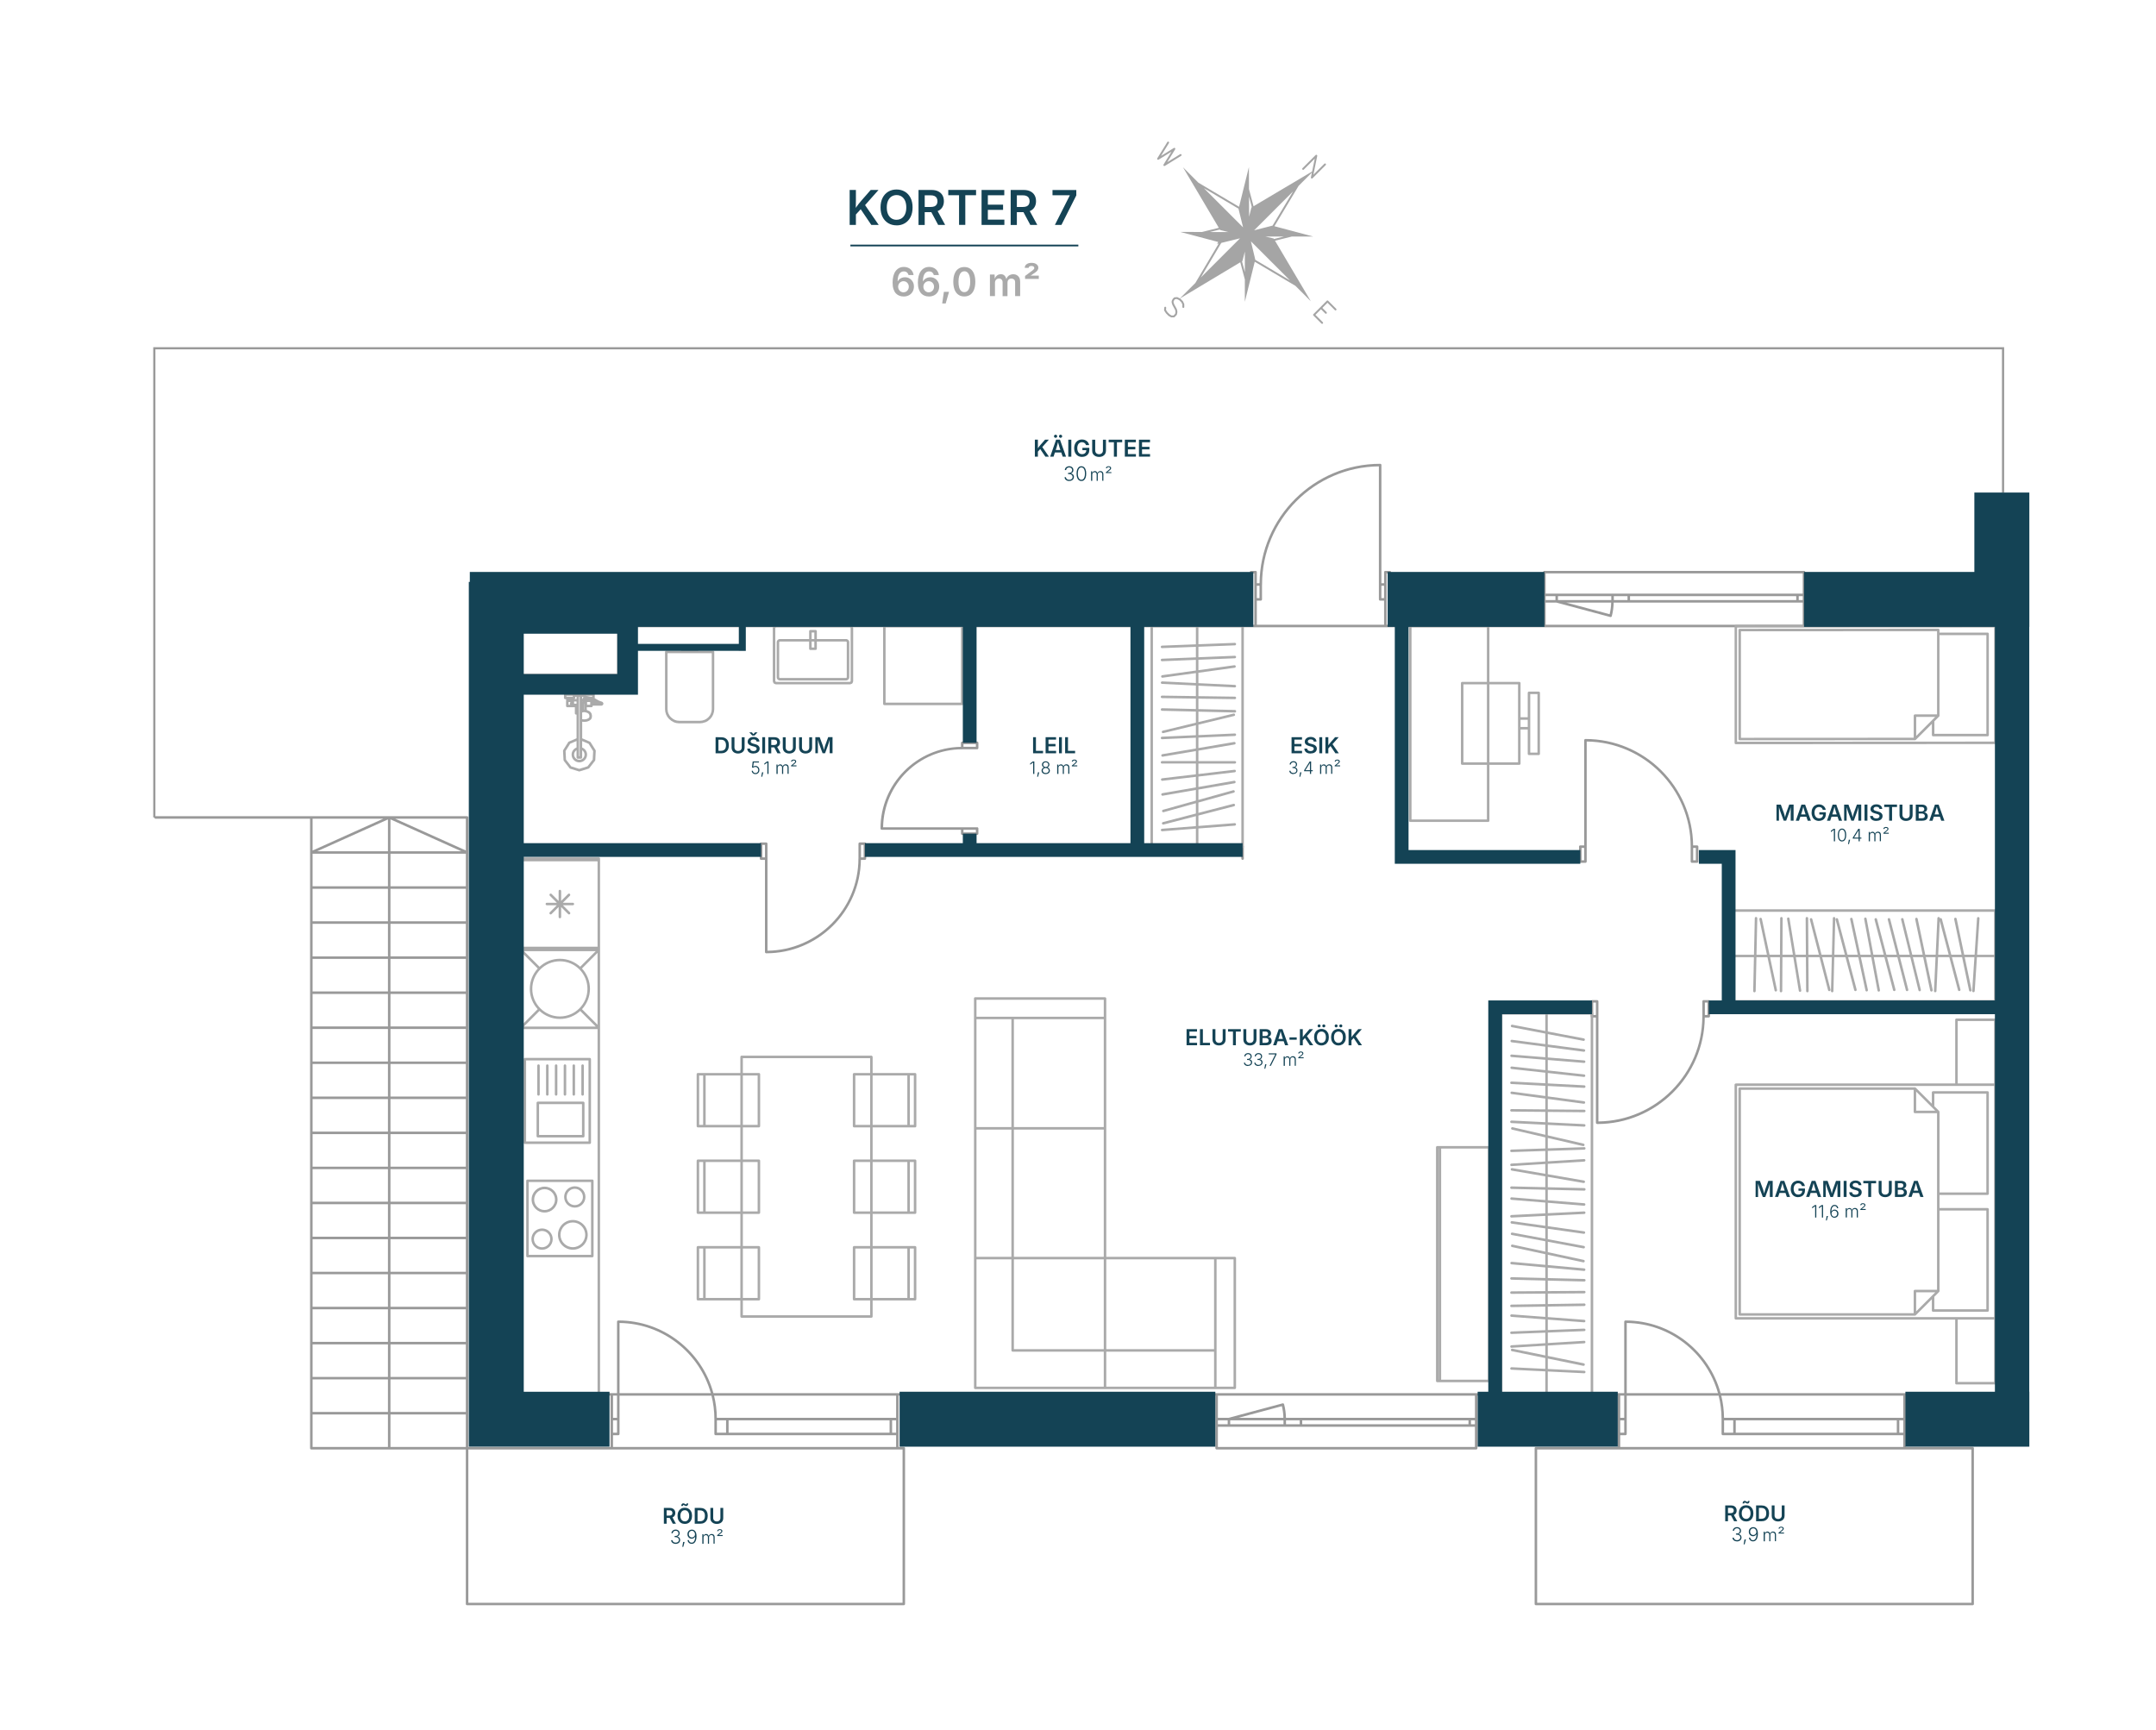 <?xml version="1.0" encoding="UTF-8"?><svg id="uuid-44b54a37-4b97-4415-94ba-c9743bdfc6d9" xmlns="http://www.w3.org/2000/svg" viewBox="0 0 497.22 398.96"><defs><style>.uuid-0c617e5b-f347-4a20-b8c4-5b01c4f38e26{fill:#fff;}.uuid-ee258ccb-5588-4fb6-9c6a-b784a9167eee{fill:#144355;}.uuid-2cabf2ee-19a9-41c5-96d7-e55b747f6757{fill:#999;}.uuid-b359e215-8f93-4274-80d2-28c912689b63{fill:#a5a5a5;}.uuid-02acd6da-54ab-45e7-adff-e096ce181185{fill:#aaa;}.uuid-ca262bba-2fb5-45ff-a86d-6e37ddc4a8b8{fill:none;stroke:#999;stroke-miterlimit:10;stroke-width:.5px;}</style></defs><g id="uuid-27f44bcc-ced1-42cc-b177-c4d0815d0bf7"><rect class="uuid-0c617e5b-f347-4a20-b8c4-5b01c4f38e26" width="497.22" height="398.96"/><path class="uuid-2cabf2ee-19a9-41c5-96d7-e55b747f6757" d="M467.35,321.28h-70.543c-2.632-9.647-11.466-16.76-21.937-16.76-.16,0-.29.13-.29.29v16.47h-210.053c-2.632-9.647-11.466-16.76-21.937-16.76-.16,0-.29.13-.29.29v16.47h-21.87v-165.31h22.16c.16,0,.29-.13.29-.29v-11.02h324.48c.16,0,.29-.13.29-.29s-.13-.29-.29-.29h-51.03v-5.4h0v-4.48s-.002-.003-.002-.005c0-.002.002-.003.002-.005v-2.25c0-.16-.13-.29-.29-.29-.009,0-.015.009-.024.01h-59.822c-.009,0-.015-.01-.024-.01-.16,0-.29.13-.29.29v2.25s.002.003.002.005c0,.002-.002.003-.002.005v4.48h0v5.4h-36.1v-5.4h0v-6.44h.76c.16,0,.29-.13.29-.29s-.13-.29-.29-.29h-1.026c-.009,0-.015-.01-.024-.01-.16,0-.29.13-.29.29v2.56h-.62v-27.226c0-.009.01-.015.01-.024,0-.16-.13-.29-.29-.29-.003,0-.006,0-.009,0,0,0,0,0,0,0s0,0,0,0c-15.248.006-27.655,12.327-27.812,27.54h-.627v-2.56c0-.16-.13-.29-.29-.29-.009,0-.015.009-.024.01h-1.026c-.16,0-.29.13-.29.29s.13.29.29.29h.76v6.44h0v5.4h-146.656c-.009,0-.015-.01-.024-.01s-.015.009-.024.01h-28.116c-.16,0-.29.13-.29.29s.13.29.29.29h27.85v10.73h-22.16c-.08,0-.152.033-.205.085s-.085.125-.085.205v165.89c0,.16.13.29.29.29h20.66v11.84h-32.79v-7.79h0v-24.24s-.002-.003-.002-.005c0-.002.002-.003.002-.005v-24.24h0v-24.24s-.002-.003-.002-.005c0-.002.002-.003.002-.005v-24.24h0v-16.16s-.002-.003-.002-.005c0-.002.002-.003.002-.005v-8.08h0v-16.16c0-.16-.13-.29-.29-.29H35.88c-.16,0-.29.13-.29.29s.13.29.29.29h35.63v15.87h0v8.08s.002.003.002.005c0,.002-.002.003-.002.005v16.16h0v24.24s.002.003.002.005c0,.002-.002.003-.002.005v24.24h0v24.24s.002.003.002.005c0,.002-.002.003-.002.005v24.24h0v8.08c0,.16.13.29.29.29h35.63v35.63c0,.16.13.29.29.29h100.72c.16,0,.29-.13.29-.29v-35.92c0-.16-.13-.29-.29-.29,0,0,0,0,0,0h-1.2v-11.84h73.05v6.89s.002.003.002.005c0,.002-.002.003-.002.005v5.23c0,.16.13.29.29.29h59.86c.08,0,.152-.033.205-.085s.085-.125.085-.205v-5.23s-.002-.003-.002-.005c0-.002.002-.003.002-.005v-6.89h32.35v11.84h-18.86s-.003.002-.005.002c-.002,0-.003-.002-.005-.002-.16,0-.29.13-.29.29v35.92c0,.16.13.29.29.29h0s.003-.002.005-.002c.002,0,.003.002.005.002h100.72c.16,0,.29-.13.29-.29v-35.92c0-.16-.13-.29-.29-.29,0,0,0,0,0,0h-15.43v-11.84h27.84c.16,0,.29-.13.29-.29s-.13-.29-.29-.29ZM374.14,138.39s-.003.002-.005.002c-.002,0-.003-.002-.005-.002h-1.95v-.91h1.95s.003-.002.005-.002c.002,0,.003.002.005.002h1.2v.91h-1.2ZM371.218,141.649l-10.001-2.679h10.354c-.02.904-.137,1.802-.353,2.679ZM358.72,137.48v.91h-2.26v-.91h2.26ZM371.6,138.39h-12.3v-.91h12.3v.91ZM375.92,137.48h38.33v.91h-38.33v-.91ZM414.83,137.48h.92v.91h-.92v-.91ZM415.75,132.57v1.62s.002.003.002.005c0,.002-.002.003-.002.005v2.7h-1.186c-.009,0-.015-.01-.024-.01s-.015.009-.024.01h-38.862c-.009,0-.015-.01-.024-.01s-.015.009-.024.01h-1.466s-.003.002-.005.002c-.002,0-.003-.002-.005-.002h-2.216c-.009,0-.015-.01-.024-.01s-.015.009-.024.01h-12.832c-.009,0-.015-.01-.024-.01s-.015.009-.024.01h-2.526v-2.7s-.002-.003-.002-.005c0-.002.002-.003.002-.005v-1.95h59.29v.33ZM358.94,138.97l12.43,3.33h.08l-.01.01s.006-.003.01-.003v.003c.13,0,.24-.09.28-.22.003-.01-.006-.019-.004-.029.27-1.016.402-2.05.425-3.091h1.979s.003-.002.005-.002c.002,0,.003.002.005.002h40.4s.003-.002.005-.002c.002,0,.003.002.005.002h1.2v5.11h-59.29v-5.11h2.48ZM290.47,137.94h-.62v-2.86h.62v2.86ZM318.58,135.08h.62v2.86h-.62v-2.86ZM318,107.548v27.242s0,0,0,0,0,0,0,0v3.44s0,0,0,0c0,.16.13.29.29.29h.91v.16h0v5.4h-29.35v-5.4h0v-.16h.91c.16,0,.29-.13.29-.29v-3.416c0-.009.01-.015.01-.024,0-14.929,12.058-27.08,26.94-27.242ZM375.16,305.107c10.02.13,18.452,6.939,21.044,16.173h-21.044v-16.173ZM438.93,330.41h-.91v-2.86h.91v2.86ZM437.44,327.55v2.86h-37.14v-2.86h37.14ZM399.72,330.41h-2.11v-2.86h2.11v2.86ZM397.03,330.7c0,.16.13.29.29.29h2.69s.003-.002.005-.002c.002,0,.003.002.005.002h38.91v2.71h-65.27v-2.71h1.21c.16,0,.29-.13.29-.29v-8.84h21.202c.435,1.729.668,3.538.668,5.4v3.44ZM374.58,330.41h-.92v-2.86h.92v2.86ZM339.24,328.46v-.91h.91v.91h-.91ZM298.54,328.46h-1.96v-.91h3.16v.91h-1.2ZM283.13,327.55v.91h-2.26v-.91h2.26ZM295.628,324.291c.216.882.333,1.777.353,2.679h-10.354l10.001-2.679ZM283.71,327.55h12.29v.91h-12.29v-.91ZM300.32,327.55h38.34v.91h-38.34v-.91ZM338.95,326.97h-38.91s-.003.002-.005.002c-.002,0-.003-.002-.005-.002h-3.459c-.023-1.053-.156-2.104-.431-3.12-.04-.16-.2-.25-.36-.21l-12.43,3.33h-2.48v-5.11h59.28v5.11h-1.2ZM280.87,333.36v-4.32h15.42s.003-.002.005-.002c.002,0,.003.002.005.002h3.73s.003-.002.005-.002c.002,0,.003.002.005.002h40.11v4.66h-59.28v-.34ZM142.88,305.107c10.02.13,18.452,6.939,21.044,16.173h-21.044v-16.173ZM206.66,330.41h-.92v-2.86h.92v2.86ZM205.16,330.41h-37.13v-2.86h37.13v2.86ZM167.45,330.41h-2.12v-2.86h2.12v2.86ZM164.75,330.7c0,.16.13.29.29.29h40.41s.003-.002.005-.002c.002,0,.003.002.005.002h1.2v2.71h-65.28v-2.71h1.21c.16,0,.29-.13.29-.29v-8.84h21.202c.435,1.729.668,3.538.668,5.4v3.44ZM142.3,330.41h-.92v-2.86h.92v2.86ZM142.3,321.86v5.11h-.92v-5.11h.92ZM90.05,317.54v-7.5h17.38v7.5h-17.38ZM90.05,309.46v-7.51h17.38v7.51h-17.38ZM90.05,301.37v-7.5h17.38v7.5h-17.38ZM90.05,293.29v-7.5h17.38v7.5h-17.38ZM90.05,285.21v-7.5h17.38v7.5h-17.38ZM90.05,277.13v-7.5h17.38v7.5h-17.38ZM90.05,269.05v-7.5h17.38v7.5h-17.38ZM90.05,260.97v-7.51h17.38v7.51h-17.38ZM90.05,252.88v-7.5h17.38v7.5h-17.38ZM90.05,244.8v-7.5h17.38v7.5h-17.38ZM90.05,236.72v-7.5h17.38v7.5h-17.38ZM90.05,228.64v-7.5h17.38v7.5h-17.38ZM90.05,220.56v-7.51h17.38v7.51h-17.38ZM90.05,212.47v-7.5h17.38v7.5h-17.38ZM90.05,204.39v-7.5h17.38v7.5h-17.38ZM90.05,196.31v-7.346l16.328,7.346h-16.328ZM89.47,196.31h-16.305l16.305-7.336v7.336ZM72.09,196.89h17.38v7.5h-17.38v-7.5ZM89.47,204.97v7.5h-17.38v-7.5h17.38ZM89.47,213.05v7.51h-17.38v-7.51h17.38ZM89.47,221.14v7.5h-17.38v-7.5h17.38ZM89.47,229.22v7.5h-17.38v-7.5h17.38ZM89.47,237.3v7.5h-17.38v-7.5h17.38ZM89.47,245.38v7.5h-17.38v-7.5h17.38ZM89.47,253.46v7.51h-17.38v-7.51h17.38ZM89.47,261.55v7.5h-17.38v-7.5h17.38ZM89.47,269.63v7.5h-17.38v-7.5h17.38ZM89.47,277.71v7.5h-17.38v-7.5h17.38ZM89.47,285.79v7.5h-17.38v-7.5h17.38ZM89.47,293.87v7.5h-17.38v-7.5h17.38ZM89.47,301.95v7.51h-17.38v-7.51h17.38ZM89.47,310.04v7.5h-17.38v-7.5h17.38ZM89.47,318.12v7.5h-17.38v-7.5h17.38ZM90.05,318.12h17.38v7.5h-17.38v-7.5ZM107.43,196.136l-16.283-7.326h16.283v7.326ZM72.09,196.146v-7.336h16.305l-16.305,7.336ZM72.09,326.2h17.38v7.5h-17.38v-7.5ZM90.05,326.2h17.38v7.5h-17.38v-7.5ZM208.15,334.28v35.34h-100.14v-35.34h100.14ZM206.66,326.97h-1.2s-.003.002-.005.002c-.002,0-.003-.002-.005-.002h-40.127c-.022-1.758-.244-3.469-.646-5.11h41.983v5.11ZM374.58,321.86v5.11h-.92v-5.11h.92ZM454.65,334.28v35.34h-100.15v-35.34h100.15ZM438.93,326.97h-38.91s-.003.002-.005.002c-.002,0-.003-.002-.005-.002h-2.407c-.022-1.758-.244-3.469-.646-5.11h41.973v5.11Z"/><path class="uuid-2cabf2ee-19a9-41c5-96d7-e55b747f6757" d="M368.34,259.21v.01c13.596,0,24.672-10.989,24.823-24.56h.917c.16,0,.29-.13.29-.29v-3.44h0c0-.08-.033-.153-.085-.205-.053-.052-.125-.085-.205-.085h-1.2c-.16,0-.29.13-.29.29,0,.009.009.015.01.024v3.392c0,.009-.01.015-.01.024,0,.002.002.003.002.005,0,.002-.002.003-.002.005,0,13.273-10.724,24.086-23.96,24.243v-24.243s-.002-.003-.002-.005c0-.002.002-.003.002-.005v-3.44c0-.08-.033-.152-.085-.205-.053-.052-.125-.085-.205-.085h-1.2c-.08,0-.152.033-.205.085s-.085.125-.085.205h0v3.44c0,.16.13.29.29.29h.91v24.26c0,.16.13.29.29.29ZM393.79,231.32v2.76h-.61v-2.86h.61v.1ZM367.43,233.69v-2.47h.62v2.86h-.62v-.39Z"/><path class="uuid-2cabf2ee-19a9-41c5-96d7-e55b747f6757" d="M322.19,195.25v2.76c0,.16.13.29.29.29s.29-.13.29-.29v-2.76c0-.16-.13-.29-.29-.29s-.29.13-.29.29Z"/><path class="uuid-2cabf2ee-19a9-41c5-96d7-e55b747f6757" d="M286.28,195.25v2.76c0,.16.13.29.29.29s.29-.13.29-.29v-2.76c0-.16-.13-.29-.29-.29s-.29.13-.29.29Z"/><path class="uuid-2cabf2ee-19a9-41c5-96d7-e55b747f6757" d="M176.71,219.85c11.943,0,21.676-9.644,21.833-21.55h.927c.16,0,.29-.13.29-.29v-3.44c0-.16-.13-.29-.29-.29h-1.2c-.16,0-.29.13-.29.29v3.416c0,.009-.01.015-.01.024,0,11.622-9.385,21.088-20.97,21.245v-24.685c0-.16-.13-.29-.29-.29h-1.2c-.16,0-.29.13-.29.29,0,.009.009.015.01.024v3.392c0,.009-.01.015-.01.024,0,.16.13.29.29.29h.91v21.26c0,.16.13.29.29.29ZM199.18,195.26v2.46h-.62v-2.86h.62v.4ZM175.81,197.62v-2.76h.61v2.86h-.61v-.1Z"/><path class="uuid-2cabf2ee-19a9-41c5-96d7-e55b747f6757" d="M364.16,197.62v1.07c0,.16.13.29.29.29h1.19c.16,0,.29-.13.29-.29v-27.683c13.246.157,23.97,10.97,23.97,24.243v3.44c0,.08.033.153.085.205s.125.085.205.085h1.2c.17,0,.29-.13.29-.29v-3.44c0-.16-.13-.29-.29-.29h-.918c-.162-13.562-11.233-24.54-24.832-24.54-.16,0-.29.13-.29.29v24.25h-.91c-.16,0-.29.13-.29.29,0,.009.009.015.01.024v2.346ZM391.1,195.64v2.76h-.62v-2.86h.62v.1ZM364.74,198.01v-2.47h.61v2.86h-.61v-.39Z"/><path class="uuid-2cabf2ee-19a9-41c5-96d7-e55b747f6757" d="M221.91,172.8h3.44c.16,0,.29-.13.29-.29v-1.2c0-.16-.13-.29-.29-.29h-3.44c-.16,0-.29.13-.29.29v.925c-10.255.157-18.56,8.533-18.56,18.835,0,.16.13.29.29.29h18.27v.9c0,.16.13.29.29.29h3.44c.16,0,.29-.13.29-.29v-1.2c0-.16-.13-.29-.29-.29-.009,0-.015.009-.024.01h-3.392c-.009,0-.015-.01-.024-.01s-.015.009-.024.01h-18.221c.157-9.945,8.273-17.98,18.245-17.98ZM225.06,171.6v.62h-2.86v-.62h2.86ZM224.28,191.97h-2.08v-.61h2.86v.61h-.78Z"/><path class="uuid-02acd6da-54ab-45e7-adff-e096ce181185" d="M178.24,157.2l.13.32s0,0,.001.001c.003.006.01.009.013.015.03.055.073.096.125.123.009.005.011.017.021.021l.32.13c.04.02.11.02.11.02h17.06c.04,0,.11-.02.11-.02l.32-.13s.003-.004.005-.005c.066-.03.123-.074.155-.145l.13-.32c.012-.026-.001-.051.003-.078.003-.016.017-.026.017-.042v-12.27c0-.027-.022-.045-.029-.07-.004-.017.006-.033,0-.05l-.121-.298c-.027-.075-.079-.14-.159-.172l-.004-.002s-.003-.001-.005-.002l-.311-.126c-.019-.008-.04.004-.061,0-.018-.004-.03-.02-.049-.02h-6.34v-.31c0-.16-.13-.29-.29-.29h-.81c-.16,0-.29.13-.29.29v.31h-9.33c-.018,0-.029.016-.047.019-.022.004-.042-.008-.063,0l-.32.13c-.083.031-.136.093-.162.166l-.128.314c-.008.02.004.04,0,.061-.004.018-.02.03-.02.049v12.27c0,.018.016.029.019.047.004.022-.008.042,0,.063ZM188.58,144.66h7.379l.157.064.064.157v12.173l-.052.128-.169.069h-16.939l-.157-.064-.064-.157v-12.149l.064-.157.157-.064h9.559ZM188.87,144.06h.23v.02h-.23v-.02Z"/><path class="uuid-02acd6da-54ab-45e7-adff-e096ce181185" d="M179.86,156.93h15.26,0c.41,0,.74-.33.74-.74v-8.08c0-.41-.33-.74-.74-.74h-6.74v-1.8c0-.16-.13-.29-.29-.29h-1.2c-.16,0-.29.13-.29.29v1.8h-6.74s0,0,0,0c-.41,0-.74.33-.74.74v8.08c0,.41.33.74.74.74ZM187.18,145.86h.62v1.51h-.62v-1.51ZM187.8,149.32h-.62v-1.37h.62v1.37ZM186.6,149.61c0,.16.13.29.29.29h1.2c.16,0,.29-.13.29-.29v-1.66h6.74c.09,0,.16.07.16.16v8.08c0,.09-.07.16-.16.16h-15.26c-.09,0-.16-.07-.16-.16v-8.08s0,0,0,0c0-.09.07-.16.16-.16h6.74v1.66Z"/><path class="uuid-02acd6da-54ab-45e7-adff-e096ce181185" d="M161.45,166.81h.03l.58-.06c.015-.002.021-.016.035-.02h.015l.499-.152c.051-.003.131-.028.131-.028l.52-.28c.018-.01.021-.032.036-.045l.444-.365s0-.001,0-.001c.016-.013.035-.022.049-.039l.37-.45s0-.009.004-.012c.008-.011.02-.015.026-.028l.27-.52s0-.009.001-.013c.005-.011.015-.016.019-.027l.17-.56c.003-.008-.004-.015-.002-.023.004-.017.022-.028.022-.047l.06-.58c.001-.009-.007-.015-.007-.023,0-.006.007-.01.007-.017v-13.17c0-.16-.13-.29-.29-.29h-3.39v-.31c0-.16-.13-.29-.29-.29-.009,0-.015.009-.024.01h-1.182c-.009,0-.015-.01-.024-.01s-.015.009-.024.01h-.902c-.009,0-.015-.01-.024-.01s-.015.009-.024.01h-1.182c-.009,0-.015-.01-.024-.01-.16,0-.29.13-.29.29v.31h-3.39s-.003.002-.005.002c-.002,0-.003-.002-.005-.002-.16,0-.29.13-.29.29v13.17c0,.006.006.01.007.017,0,.009-.008.015-.007.023l.06.58c.001.01.01.015.012.024.002.009-.005.017-.002.026l.17.56c.003.01.012.014.016.023.005.012-.003.026.004.037l.28.52c.007.01.018.015.025.024.003.005,0,.012.005.016l.37.45c.031.036.07.063.111.082l.399.328s.005,0,.008.003c.01.007.011.021.022.027l.52.28c.012.009.027.011.042.016.012.006.016.019.028.024l.56.17h.05l.03.003v.007c.006,0,.01-.005.016-.005l.534.055h4.82ZM156.69,166.23l-.58-.06s-.005.003-.008.002l-.46-.14s-.001-.002-.002-.003l-.444-.239s-.002-.008-.006-.011l-.45-.37s-.012-.001-.017-.005l-.295-.359-.278-.516s-.005-.003-.007-.005l-.134-.442s0-.002,0-.003l-.06-.58s0,0,0,0v-12.86h10.2v12.86l-.059.569-.145.479-.234.451s-.001,0-.002,0l-.336.409s-.003,0-.004.001l-.45.37s0,.002-.002.003l-.425.229-.535.162-.539.056h-4.73ZM157.64,150.05h.65v.01h-.65v-.01ZM160.26,150.05h.21v.01h-.65v-.01h.44ZM159.24,150.05v.01h-.37v-.01h.37Z"/><path class="uuid-02acd6da-54ab-45e7-adff-e096ce181185" d="M221.91,144.08h-.8v-.31c0-.16-.13-.29-.29-.29h-.81c-.16,0-.29.13-.29.29v.31h-15.77c-.08,0-.152.033-.205.085s-.085.125-.085.205v17.96c0,.08.033.152.085.205s.125.085.205.085h17.96c.16,0,.29-.13.29-.29v-17.96c0-.16-.13-.29-.29-.29ZM204.24,144.66h17.38v17.38h-17.38v-17.38ZM220.3,144.06h.23v.02h-.23v-.02Z"/><path class="uuid-02acd6da-54ab-45e7-adff-e096ce181185" d="M460.17,234.89h-8.98c-.16,0-.29.13-.29.29,0,.009.009.015.01.024v14.656h-50.6c-.023,0-.038.02-.06.025-.127.031-.23.128-.23.265v53.88c0,.08.033.152.085.205s.125.085.205.085h50.6v14.646c0,.009-.01.015-.01.024,0,.16.13.29.29.29h8.98c.16,0,.29-.13.29-.29v-83.81c0-.08-.033-.152-.085-.205s-.125-.085-.205-.085ZM451.19,303.74h-50.59v-53.3h59.28v53.3h-8.69ZM451.49,235.47h8.39v14.39h-8.39v-14.39ZM459.88,304.32v14.38h-8.39v-14.38h8.39Z"/><path class="uuid-02acd6da-54ab-45e7-adff-e096ce181185" d="M447.3,275.58h11.08c.16,0,.29-.13.29-.29v-23.35c0-.16-.13-.29-.29-.29h-12.57c-.16,0-.29.13-.29.29,0,.002.002.003.002.005,0,.002-.002.003-.002.005v2.58l-3.7-3.7c-.063-.063-.15-.08-.236-.07h-40.374c-.08,0-.152.033-.205.085s-.085.125-.085.205v26.04h0v26.04c0,.16.13.29.29.29h40.41s.004-.002.006-.003c.073-.003.138-.022.194-.077l3.7-3.7v2.59c0,.16.13.29.29.29h12.57c.16,0,.29-.13.29-.29v-23.35c0-.16-.13-.29-.29-.29h-11.08v-3.01ZM401.5,277.09h0v-25.75h39.83v5.09c0,.16.13.29.29.29h5.1v40.73h-5.1s0,0,0,0c-.16,0-.29.13-.29.29v5.1h-39.83v-25.75ZM447.3,256.44v-.01c0-.08-.033-.152-.085-.205,0,0-.003,0-.004-.001,0,0,0-.003-.001-.004l-1.11-1.11v-2.88h11.99v22.77h-10.79v-18.56ZM445.598,255.428c.008.009.015.016.024.024l.688.688h-4.4v-4.4l3.688,3.688ZM441.91,298.03h4.4l-.71.71-3.69,3.69v-4.4ZM447.21,297.95s0-.003.001-.004c.054-.053.089-.125.089-.206v-18.57h10.79v22.77h-11.99v-2.88l1.11-1.11Z"/><path class="uuid-02acd6da-54ab-45e7-adff-e096ce181185" d="M367.14,233.4h-20.95c-.023,0-.038.02-.06.025-.127.031-.23.128-.23.265v87.88c0,.08.033.152.085.205s.125.085.205.085h20.95c.16,0,.29-.13.29-.29v-87.88c0-.16-.13-.29-.29-.29ZM346.48,233.98h9.9v3.792l-7.61-1.452c-.16-.03-.31.07-.34.23-.03.16.07.31.23.34l7.72,1.473v2.435l-7.7-1.008c-.17-.02-.31.09-.33.25-.02.16.09.31.25.33l7.78,1.018v2.433l-7.77-.631c-.16-.01-.3.11-.31.27-.01.16.11.31.27.31l7.81.634v2.393l-7.73-.847c-.17-.02-.3.1-.32.26-.02.16.1.3.26.32l7.79.854v2.435l-7.79-.409c-.18.02-.31.12-.31.28-.01.16.12.31.28.31l7.82.41v2.352l-7.71-1.032c-.17-.02-.31.09-.33.25-.02.16.09.31.25.33l7.79,1.043v2.487l-7.81-.07c-.16,0-.29.13-.29.29s.13.29.29.29l7.81.07v2.376l-7.79-.385c-.18.02-.31.12-.31.28-.01.16.12.31.28.31l7.82.387v2.309l-7.54-1.746c-.16-.03-.31.06-.35.22-.04.16.06.31.22.35l7.67,1.776v2.554l-7.82.261c-.16,0-.28.14-.28.3s.13.28.29.28h.01l7.8-.26v2.425l-7.82.485c-.16.01-.28.15-.27.31.01.15.14.27.29.27h.02l7.78-.482v2.262l-7.64-1.319c-.16-.03-.31.08-.34.24-.03.16.08.31.24.34l7.74,1.337v2.484l-7.8-.181c-.16-.01-.3.13-.3.29s.13.3.29.3l7.81.181v2.38l-7.77-.631c-.16-.02-.3.11-.31.27-.01.16.11.3.27.31l7.81.634v2.479l-7.82.387c-.16.01-.28.15-.28.31.01.16.14.28.29.28h.02l7.79-.385v2.291l-7.69-1.086c-.16-.02-.31.09-.33.25-.02.16.09.31.25.33l7.77,1.097v2.381l-7.61-1.419c-.15-.03-.31.07-.34.23-.03.16.07.31.23.34l7.72,1.439v2.385l-7.56-1.624c-.16-.04-.31.06-.35.22-.04.16.06.32.22.35l7.69,1.652v2.452l-7.75-.704c-.16-.01-.3.11-.32.27-.01.16.11.3.27.32l7.8.709v2.436l-7.8-.195c-.16.02-.3.13-.3.29s.13.3.29.3l7.81.195v2.434l-7.81.051c-.16,0-.29.13-.29.29s.13.29.29.29l7.81-.051v2.41l-7.81.121c-.16.01-.29.14-.29.3s.13.29.29.29l7.81-.121v2.366l-7.78-.585c-.15-.01-.3.11-.31.27-.01.16.11.3.27.31l7.82.588v2.475l-7.82.307c-.16,0-.28.14-.28.3s.13.28.29.28h.01l7.8-.307v2.426l-7.82.48c-.16.01-.27.15-.27.31.01.15.14.27.29.27h.02l7.78-.478v2.24l-7.58-1.552c-.16-.03-.32.07-.35.23-.03.16.07.32.23.35l7.7,1.576v2.494l-7.79-.381c-.15.01-.3.12-.3.28-.01.16.12.3.28.3l7.81.382v5.018h-9.9v-87.3ZM356.96,316.29l8.39.41h.01c.15,0,.29-.12.29-.28.01-.16-.12-.3-.28-.3l-8.41-.411v-2.404l8.18,1.675h.06c.14,0,.26-.09.29-.23.03-.16-.07-.32-.23-.35l-8.3-1.699v-2.394l8.41-.517c.16-.01.27-.15.27-.31-.01-.15-.14-.27-.29-.27h-.02l-8.37.514v-2.414l8.41-.331c.16,0,.28-.14.28-.3s-.14-.26-.3-.28l-8.39.33v-2.408l8.36.628h.02c.15,0,.28-.12.29-.27.01-.16-.11-.3-.27-.31l-8.4-.632v-2.418l8.41-.13c.16-.01.29-.14.29-.3s-.13-.29-.29-.29l-8.41.13v-2.405l8.41-.055c.16,0,.29-.13.29-.29s-.13-.29-.29-.29l-8.41.055v-2.415l8.41.21h.01c.16,0,.29-.13.29-.29s-.13-.3-.29-.3l-8.42-.211v-2.398l8.35.759h.03c.15,0,.28-.12.29-.27.01-.16-.11-.3-.27-.32l-8.4-.763v-2.38l8.16,1.753h.06v.01c.14,0,.26-.09.29-.23.04-.16-.06-.32-.22-.35l-8.29-1.781v-2.401l8.22,1.533h.05v.01c.14,0,.26-.1.29-.24.03-.16-.07-.31-.23-.34l-8.33-1.553v-2.408l8.29,1.171h.04c.14,0,.27-.11.29-.25.02-.16-.09-.31-.25-.33l-8.37-1.182v-2.402l8.41-.416c.16-.01.28-.15.28-.31-.01-.16-.14-.28-.29-.28h-.02l-8.38.414v-2.403l8.36.679h.02c.15,0,.28-.12.29-.27.01-.16-.11-.3-.27-.31l-8.4-.682v-2.413l8.41.195h.01c.16,0,.29-.13.29-.29s-.13-.3-.29-.3l-8.42-.195v-2.398l8.24,1.423h.05c.14,0,.27-.1.29-.24.03-.16-.08-.31-.24-.34l-8.34-1.44v-2.398l8.41-.522c.16-.01.28-.15.27-.31-.01-.15-.14-.27-.29-.27h-.02l-8.37.519v-2.408l8.42-.281c.16,0,.28-.14.28-.3s-.12-.31-.3-.28l-8.4.28v-2.4l8.12,1.88h.07v.007c.135-.005.251-.09.28-.227.04-.16-.06-.31-.22-.35l-8.25-1.91v-2.414l8.38.414h.02c.15,0,.29-.13.29-.28.01-.16-.12-.31-.28-.31l-8.41-.416v-2.399l8.41.075c.16,0,.29-.13.29-.29s-.13-.29-.29-.29l-8.41-.075v-2.415l8.29,1.11h.04c.15,0,.27-.1.29-.25.02-.16-.09-.31-.25-.33l-8.37-1.12v-2.399l8.38.439h.02c.15,0,.29-.13.29-.28.01-.16-.12-.31-.28-.31l-8.41-.441v-2.402l8.33.913h.03c.15,0,.27-.11.29-.26.02-.16-.1-.3-.26-.32l-8.39-.919v-2.409l8.36.679h.02c.15,0,.28-.12.29-.27.01-.16-.11-.31-.27-.31l-8.4-.682v-2.404l8.3,1.086h.04c.15,0,.27-.1.29-.25.02-.16-.09-.31-.25-.33l-8.38-1.097v-2.4l8.21,1.566h.05v.01c.14,0,.26-.1.29-.24.03-.16-.07-.31-.23-.34l-8.32-1.587v-3.903h9.89v87.3h-9.89v-4.99Z"/><polygon class="uuid-02acd6da-54ab-45e7-adff-e096ce181185" points="365.15 264.32 365.15 264.317 365.14 264.32 365.15 264.32"/><path class="uuid-02acd6da-54ab-45e7-adff-e096ce181185" d="M460.17,209.69h-60.34c-.08,0-.152.033-.205.085-.052.053-.085.125-.085.205v20.95c0,.16.13.29.29.29h60.34c.16,0,.29-.13.29-.29v-20.95c0-.16-.13-.29-.29-.29ZM456.25,211.48c-.17.01-.3.11-.31.27l-.552,8.42h-2.397l-1.741-8.3c-.04-.16-.19-.27-.35-.23-.16.04-.26.19-.23.35l1.716,8.18h-2.371l-2.165-8.22c-.04-.16-.21-.25-.36-.21-.05.013-.078.054-.113.087l.003-.057c.01-.16-.12-.3-.28-.3-.16-.01-.3.12-.3.28l-.391,8.42h-2.399l-1.75-8.29c-.04-.16-.19-.27-.35-.23-.16.04-.26.19-.23.35l1.724,8.17h-2.39l-2.025-8.24c-.04-.15-.2-.25-.35-.21-.15.03-.25.19-.21.35l1.99,8.1h-2.387l-2.113-8.23c-.04-.16-.21-.25-.36-.21-.16.03-.25.19-.21.35l2.077,8.09h-2.387l-2.16-8.22c-.04-.16-.2-.25-.36-.21-.16.04-.25.2-.21.36l2.121,8.07h-2.391l-1.56-8.34c-.03-.16-.19-.26-.34-.23-.15.03-.26.18-.23.34l1.539,8.23h-2.411l-1.788-8.3c-.04-.15-.2-.25-.35-.22-.15.04-.25.19-.22.35l1.76,8.17h-2.37l-2.17-8.22c-.04-.16-.2-.25-.36-.21-.16.04-.25.21-.21.36l2.13,8.07h-2.415l.215-8.4c.01-.16-.12-.3-.28-.3s-.29.12-.29.28l-.216,8.42h-2.393l-2.122-8.22c-.04-.16-.21-.26-.36-.21-.16.03-.25.2-.21.35l2.086,8.08h-2.421l-.055-8.41c0-.16-.13-.29-.29-.29s-.29.13-.29.29l.055,8.41h-2.411l-1.364-8.35c-.02-.16-.16-.26-.33-.24-.16.03-.27.18-.24.34l1.348,8.25h-2.404l.045-8.41c0-.16-.13-.29-.29-.29s-.29.13-.29.29l-.045,8.41h-2.407l-1.768-8.3c-.04-.15-.19-.25-.35-.22-.15.04-.25.19-.22.35l1.74,8.17h-2.406l.185-8.41c0-.16-.13-.3-.29-.3s-.29.13-.29.29l-.185,8.42h-4.385v-9.9h59.76v9.9h-3.91l.55-8.38c.01-.16-.11-.31-.27-.31ZM447.352,212.373l2.054,7.797h-2.416l.362-7.797ZM400.12,220.75h4.372l-.172,7.8c0,.16.13.3.29.3s.29-.13.29-.29l.172-7.81h2.542l1.636,7.68c.03.14.15.23.29.23v-.01h.06c.15-.04.25-.19.22-.35l-1.608-7.55h2.28l-.042,7.81c0,.16.13.29.29.29s.29-.13.29-.29l.042-7.81h2.501l1.267,7.75c.02.14.15.24.29.24v.01h.04c.16-.03.27-.18.24-.34l-1.251-7.66h2.32l.051,7.81c0,.16.13.29.29.29s.29-.13.29-.29l-.051-7.81h2.567l1.964,7.61c.03.13.15.22.28.22v-.01h.08c.16-.03.25-.2.21-.35l-1.928-7.47h2.228l-.2,7.8c-.01.16.12.3.28.3s.29-.12.29-.28l.2-7.82h2.583l2.006,7.6c.03.13.15.22.28.22v-.01h.08c.16-.04.25-.21.21-.36l-1.967-7.45h2.342l1.655,7.68c.03.14.15.23.29.23v-.01h.06c.15-.04.25-.19.22-.35l-1.627-7.55h2.395l1.442,7.71c.03.14.15.24.29.24v-.01h.05c.15-.03.26-.18.23-.34l-1.422-7.6h2.435l1.997,7.6c.03.13.15.22.28.22v-.01h.08c.16-.04.25-.2.21-.36l-1.958-7.45h2.384l1.954,7.61c.03.13.15.22.28.22v-.01h.08c.16-.03.25-.19.21-.35l-1.918-7.47h2.381l1.877,7.64c.03.13.15.22.28.22v-.01h.07c.15-.03.25-.19.21-.35l-1.843-7.5h2.37l1.623,7.69c.03.14.15.23.29.23h.06c.16-.04.26-.19.23-.35l-1.598-7.57h2.25l-.362,7.79c-.01.16.12.3.28.3h.01c.15,0,.29-.12.29-.28l.363-7.81h2.595l2.002,7.6c.03.13.15.22.28.22v-.01h.08c.16-.04.25-.21.21-.36l-1.962-7.45h2.339l1.613,7.69c.03.14.15.23.29.23h.06c.16-.04.26-.19.23-.35l-1.588-7.57h2.237l-.51,7.77c-.01.16.11.31.27.31h.02c.15,0,.28-.12.29-.27l.512-7.81h3.948v9.89h-59.76v-9.89Z"/><path class="uuid-02acd6da-54ab-45e7-adff-e096ce181185" d="M400.93,145.324v25.116c0,.16.13.29.29.29l40.386-.02c.007,0,.012.008.019.008-.002,0-.003.002-.005.002h.01c.087,0,.159-.042.212-.102l3.688-3.688v2.59c0,.16.13.29.29.29h12.57c.16,0,.29-.12.29-.29,0-.01-.009-.015-.01-.025v-23.325c0-.16-.13-.29-.29-.29-.009,0-.015.009-.024.01h-11.066v-.586c0-.009.01-.015.01-.024,0-.16-.13-.29-.29-.29h-.01l-45.79.02c-.16,0-.29.13-.29.29,0,.009.009.015.01.024ZM441.92,165.33h4.38l-.69.69s-.003.012-.007.017l-3.683,3.683v-4.39ZM446.72,146.18v18.57h-5.09c-.08,0-.153.033-.205.085s-.085.125-.085.205v5.09l-39.84.02v-24.56l45.22-.02v.61ZM447.208,165.252c.06-.053.102-.125.102-.212,0-.019-.017-.03-.02-.048v-18.522h10.81v22.76h-11.99v-2.88l1.098-1.098Z"/><path class="uuid-02acd6da-54ab-45e7-adff-e096ce181185" d="M400.03,171.34c0,.16.13.29.29.29l59.846-.03c.009,0,.015.01.024.01.107,0,.182-.067.229-.153.029-.045.061-.089.061-.147,0-.009-.009-.015-.01-.024v-26.906c0-.083-.036-.155-.092-.208-.053-.056-.125-.092-.208-.092l-59.86.03c-.16,0-.29.13-.29.29,0,.009.009.015.01.024v26.916ZM459.9,171.02l-59.3.03v-26.36l59.3-.03v26.36Z"/><path class="uuid-02acd6da-54ab-45e7-adff-e096ce181185" d="M343.49,189.27v-12.88h6.89c.16,0,.29-.13.29-.29v-7.87h1.66v5.62c0,.16.13.29.29.29h2.24c.16,0,.29-.13.29-.29v-14.07c0-.16-.13-.29-.29-.29h-2.24c-.16,0-.29.13-.29.29v5.63h-1.66v-7.87c0-.16-.13-.29-.29-.29h-6.89v-12.88c0-.16-.13-.29-.29-.29h-17.96c-.16,0-.29.13-.29.29v44.9c0,.16.13.29.29.29h17.96c.16,0,.29-.13.29-.29ZM352.91,167.94v-7.87h1.66v13.49h-1.66v-5.62ZM352.33,167.65h-1.66v-1.66h1.66v1.66ZM350.09,157.83v17.98h-6.6v-17.98h6.6ZM337.5,157.83h5.41v17.98h-5.41v-17.98ZM337.21,157.25c-.08,0-.152.033-.205.085s-.085.125-.085.205v18.56c0,.16.13.29.29.29h5.7v12.59h-17.38v-44.32h17.38v12.59h-5.7Z"/><path class="uuid-02acd6da-54ab-45e7-adff-e096ce181185" d="M138.1,197.72h-17.96c-.16,0-.29.13-.29.29v21.049s0,.008,0,.012v17.948s0,.008,0,.012v84.539c0,.16.13.29.29.29h17.96c.16,0,.29-.13.29-.29v-123.55s-.002-.003-.002-.005c0-.002.002-.003.002-.005,0-.16-.13-.29-.29-.29ZM137.381,219.36l-3.575,3.583c-1.236-1.135-2.878-1.834-4.686-1.834s-3.455.701-4.691,1.839l-3.589-3.589h16.541ZM129.12,221.69c1.751,0,3.338.71,4.489,1.857,0,0,0,.002.001.003.001.001.003,0,.004.002,1.152,1.151,1.866,2.742,1.866,4.498s-.708,3.332-1.851,4.482c-.005.005-.014.003-.019.008s-.003.013-.008.019c-1.15,1.144-2.734,1.851-4.482,1.851-3.51,0-6.36-2.85-6.36-6.36s2.85-6.36,6.36-6.36ZM124.418,233.142c1.237,1.143,2.886,1.848,4.702,1.848s3.455-.701,4.691-1.839l3.589,3.589h-16.571l3.589-3.598ZM134.221,232.741c1.138-1.236,1.839-2.881,1.839-4.692s-.703-3.46-1.844-4.697l3.594-3.602v16.579l-3.589-3.589ZM120.43,218.33v-19.69h17.38v19.69h-17.38ZM124.019,223.359c-1.138,1.236-1.839,2.881-1.839,4.691s.697,3.446,1.829,4.681l-3.579,3.588v-16.549l3.589,3.589ZM120.43,237.32h17.38v83.96h-17.38v-83.96Z"/><path class="uuid-02acd6da-54ab-45e7-adff-e096ce181185" d="M136.6,272.02s0,0,0,0h-14.96s0,0,0,0c-.16,0-.29.13-.29.29v17.36c0,.16.13.29.29.29h14.96c.16,0,.29-.13.29-.29v-17.36c0-.16-.13-.29-.29-.29ZM121.93,272.6h14.38v16.78h-14.38v-16.78Z"/><path class="uuid-02acd6da-54ab-45e7-adff-e096ce181185" d="M136.01,263.82c.16,0,.29-.13.29-.29v-19.27c0-.16-.13-.29-.29-.29h-14.96s-.003.002-.005.002c-.002,0-.003-.002-.005-.002-.16,0-.29.13-.29.29v19.27c0,.16.13.29.29.29.002,0,.003-.002.005-.002.002,0,.003.002.005.002h14.96ZM121.33,244.55h14.39v18.69h-14.39v-18.69Z"/><polygon class="uuid-02acd6da-54ab-45e7-adff-e096ce181185" points="131.24 210.89 131.235 210.888 131.23 210.89 131.24 210.89"/><path class="uuid-02acd6da-54ab-45e7-adff-e096ce181185" d="M132.11,208.19h-2.3l1.62-1.62c.11-.11.11-.3,0-.41s-.3-.11-.41,0l-1.61,1.61v-2.28c0-.16-.13-.29-.29-.29s-.29.13-.29.29v2.29l-1.62-1.62c-.11-.11-.3-.11-.41,0-.11.11-.11.3,0,.41l1.62,1.62h-2.3c-.16,0-.29.13-.29.29s.13.29.29.29h2.29l-1.62,1.62c-.11.11-.11.3,0,.41.059.059.136.086.205.088.078-.001.146-.029.205-.088l1.63-1.63v2.31c0,.16.13.29.29.29s.29-.13.29-.29v-2.3l1.62,1.62c.059.059.136.086.205.088.078-.001.146-.029.205-.088.11-.11.11-.3,0-.41l-1.62-1.62h2.29c.16,0,.29-.13.29-.29s-.13-.29-.29-.29Z"/><polygon class="uuid-02acd6da-54ab-45e7-adff-e096ce181185" points="127 210.89 126.995 210.888 126.99 210.89 127 210.89"/><path class="uuid-02acd6da-54ab-45e7-adff-e096ce181185" d="M134.51,254.05h-10.48c-.16,0-.29.13-.29.29v7.69c0,.16.13.29.29.29h10.48c.16,0,.29-.13.29-.29v-7.69c0-.16-.13-.29-.29-.29ZM124.32,254.63h9.9v7.11h-9.9v-7.11Z"/><path class="uuid-02acd6da-54ab-45e7-adff-e096ce181185" d="M134.36,252.68c.16,0,.29-.13.29-.29v-6.64c0-.16-.13-.29-.29-.29s-.29.13-.29.29v6.64c0,.16.13.29.29.29Z"/><path class="uuid-02acd6da-54ab-45e7-adff-e096ce181185" d="M132.33,252.68c.16,0,.29-.13.29-.29v-6.64c0-.16-.13-.29-.29-.29s-.29.13-.29.29v6.64c0,.16.13.29.29.29Z"/><path class="uuid-02acd6da-54ab-45e7-adff-e096ce181185" d="M130.29,252.68c.16,0,.29-.13.29-.29v-6.64c0-.16-.13-.29-.29-.29s-.29.13-.29.29v6.64c0,.16.13.29.29.29Z"/><path class="uuid-02acd6da-54ab-45e7-adff-e096ce181185" d="M128.25,252.68c.16,0,.29-.13.29-.29v-6.64c0-.16-.13-.29-.29-.29s-.29.13-.29.29v6.64c0,.16.13.29.29.29Z"/><path class="uuid-02acd6da-54ab-45e7-adff-e096ce181185" d="M126.22,252.68c.16,0,.29-.13.29-.29v-6.64c0-.16-.13-.29-.29-.29s-.29.13-.29.29v6.64c0,.16.13.29.29.29Z"/><path class="uuid-02acd6da-54ab-45e7-adff-e096ce181185" d="M124.19,252.68c.16,0,.29-.13.29-.29v-6.64c0-.16-.13-.29-.29-.29s-.29.13-.29.29v6.64c0,.16.13.29.29.29Z"/><path class="uuid-02acd6da-54ab-45e7-adff-e096ce181185" d="M125.01,283.3c-1.36,0-2.46,1.1-2.46,2.46s1.1,2.46,2.46,2.46,2.46-1.1,2.46-2.46-1.1-2.46-2.46-2.46ZM125.01,287.64c-1.04,0-1.88-.84-1.88-1.88s.84-1.88,1.88-1.88,1.88.84,1.88,1.88-.84,1.88-1.88,1.88Z"/><path class="uuid-02acd6da-54ab-45e7-adff-e096ce181185" d="M132.11,281.35c-1.89,0-3.43,1.54-3.43,3.43s1.54,3.43,3.43,3.43,3.43-1.54,3.43-3.43-1.54-3.43-3.43-3.43ZM132.11,287.62c-1.57,0-2.85-1.28-2.85-2.85s1.28-2.85,2.85-2.85,2.85,1.28,2.85,2.85-1.28,2.85-2.85,2.85Z"/><path class="uuid-02acd6da-54ab-45e7-adff-e096ce181185" d="M125.59,273.66c-1.65,0-2.99,1.33-2.99,2.98s1.34,2.99,2.99,2.99,2.99-1.35,2.99-2.99-1.34-2.98-2.99-2.98ZM125.59,279.05c-1.32,0-2.4-1.08-2.4-2.4s1.08-2.4,2.4-2.4,2.4,1.08,2.4,2.4-1.08,2.4-2.4,2.4Z"/><path class="uuid-02acd6da-54ab-45e7-adff-e096ce181185" d="M132.56,278.5c1.35,0,2.46-1.1,2.46-2.46s-1.1-2.46-2.46-2.46-2.46,1.1-2.46,2.46,1.1,2.46,2.46,2.46ZM132.56,274.16c1.03,0,1.88.84,1.88,1.88s-.84,1.88-1.88,1.88-1.88-.84-1.88-1.88.84-1.88,1.88-1.88Z"/><path class="uuid-02acd6da-54ab-45e7-adff-e096ce181185" d="M284.77,289.85h-29.64v-59.57c0-.083-.036-.155-.092-.208-.053-.056-.125-.092-.208-.092h-29.93c-.16,0-.29.13-.29.29,0,.009.009.015.01.024v4.442c0,.009-.01.015-.01.024s.009.015.01.024v85.286c0,.16.13.29.29.29h59.86c.16,0,.29-.13.29-.29v-29.93c0-.16-.13-.29-.29-.29ZM279.99,311.14h-24.86v-20.71h24.86v20.71ZM254.55,259.92h-20.72v-24.87h20.72v24.87ZM233.25,259.92h-8.05v-24.87h8.05v24.87ZM233.25,260.5v29.35h-8.05v-29.35h8.05ZM233.83,290.43h20.72v20.71h-20.72v-20.71ZM233.83,289.85v-29.35h20.72v29.35h-20.72ZM254.55,234.47h-29.35v-3.91h29.35v3.91ZM225.2,290.43h8.05v21c0,.16.13.29.29.29h21.01v8.06h-29.35v-29.35ZM255.13,311.72h24.86v8.06h-24.86v-8.06ZM280.57,290.43h3.91v29.35h-3.91v-29.35Z"/><path class="uuid-02acd6da-54ab-45e7-adff-e096ce181185" d="M343.44,264.3h-11.98c-.08,0-.152.033-.205.085s-.085.125-.085.205v53.88c0,.16.13.29.29.29h11.98c.16,0,.29-.13.29-.29v-53.88c0-.08-.033-.152-.085-.205s-.125-.085-.205-.085ZM332.36,264.88h10.79v53.3h-10.79v-53.3ZM331.78,318.18h-.03v-53.3h.03v53.3Z"/><path class="uuid-02acd6da-54ab-45e7-adff-e096ce181185" d="M211.04,247.45h-9.79v-3.71c0-.023-.02-.038-.025-.06-.031-.127-.128-.23-.265-.23h-29.93c-.08,0-.152.033-.205.085s-.085.125-.085.205v3.71h-9.79c-.16,0-.29.13-.29.29v11.97c0,.16.13.29.29.29h9.79v7.4h-9.79c-.16,0-.29.13-.29.29v11.97c0,.16.13.29.29.29h9.79v7.41h-9.79c-.16,0-.29.13-.29.29v11.97c0,.16.13.29.29.29h9.79v3.7c0,.16.13.29.29.29h29.93c.16,0,.29-.13.29-.29v-3.7h9.79c.16,0,.29-.13.29-.29v-11.97c0-.16-.13-.29-.29-.29h-9.79v-7.41h9.79c.16,0,.29-.13.29-.29v-11.97c0-.16-.13-.29-.29-.29h-9.79v-7.4h9.79c.16,0,.29-.13.29-.29v-11.97c0-.16-.13-.29-.29-.29ZM210.75,259.42h-.92v-11.39h.92v11.39ZM162.16,248.03v11.39h-.92v-11.39h.92ZM162.74,259.42v-11.39h8v11.39h-8ZM174.73,259.42h-3.41v-11.39h3.41v11.39ZM162.16,267.98v11.39h-.92v-11.39h.92ZM162.74,279.37v-11.39h8v11.39h-8ZM174.73,279.37h-3.41v-11.39h3.41v11.39ZM162.16,287.94v11.39h-.92v-11.39h.92ZM162.74,299.33v-11.39h8v11.39h-8ZM174.73,299.33h-3.41v-11.39h3.41v11.39ZM209.83,299.33v-11.39h.92v11.39h-.92ZM209.25,287.94v11.39h-8v-11.39h8ZM197.26,287.94h3.41v11.39h-3.41v-11.39ZM209.83,279.37v-11.39h.92v11.39h-.92ZM209.25,267.98v11.39h-8v-11.39h8ZM197.26,267.98h3.41v11.39h-3.41v-11.39ZM200.67,267.4h-3.7c-.16,0-.29.13-.29.29v11.97c0,.16.13.29.29.29h3.7v7.41h-3.7c-.16,0-.29.13-.29.29v11.97c0,.16.13.29.29.29h3.7v3.41h-29.35v-3.41h3.7c.16,0,.29-.13.29-.29v-11.97c0-.16-.13-.29-.29-.29h-3.7v-7.41h3.7c.16,0,.29-.13.29-.29v-11.97c0-.16-.13-.29-.29-.29h-3.7v-7.4h3.7c.16,0,.29-.13.29-.29v-11.97c0-.16-.13-.29-.29-.29h-3.7v-3.42h29.35v3.42h-3.7c-.16,0-.29.13-.29.29v11.97c0,.16.13.29.29.29h3.7v7.4ZM197.26,248.03h3.41v11.39h-3.41v-11.39ZM201.25,248.03h8v11.39h-8v-11.39Z"/><path class="uuid-02acd6da-54ab-45e7-adff-e096ce181185" d="M139.074,162.044c-.017-.036-.022-.078-.054-.104l-.1-.08c-.018-.015-.042-.009-.063-.018-.015-.008-.021-.026-.037-.032l-.366-.113-.518-.227c-.007-.005-.008-.015-.015-.02l-.784-.441c.005-.021.024-.036.024-.059v-.78c0-.16-.13-.29-.29-.29h-.32v-.31c0-.16-.13-.29-.29-.29h-.81c-.16,0-.29.13-.29.29v.31h-.32c-.006,0-.009.006-.015.006-.006,0-.009-.006-.015-.006h-2.39s-.003.002-.005.002c-.002,0-.003-.002-.005-.002-.006,0-.009.006-.015.006-.006,0-.009-.006-.015-.006h-.32v-.31c0-.16-.13-.29-.29-.29h-.81c-.16,0-.29.13-.29.29v.31h-.32c-.16,0-.29.13-.29.29v.78s0,0,0,0c0,.08.033.152.085.205s.125.085.205.085h.19v.13c0,.047.03.081.05.12-.02.039-.05.073-.05.12v1.2c0,.16.13.29.29.29h1.74v1.41c0,.16.13.29.29.29.004,0,.006-.004.01-.004.004,0,.006.004.01.004.008,0,.012-.008.02-.008.008,0,.012.008.02.008h.04v5.463l-1.81.777c-.055.022-.084.07-.113.115-.002.002-.005.002-.007.005l-.003.005c-.01.017-.024.029-.03.048l-1.074,1.714s-.003.007-.006.01l-.027.043c-.011.018-.003.037-.01.056-.013.035-.039.065-.039.104l.11,2.15c.002.03.025.048.035.075.01.032.003.066.025.095l1.278,1.646c.033.075.09.137.172.164l2.06.64h.09v.01c.024,0,.041-.015.063-.02h.027l2.05-.64c.007-.002.009-.011.016-.014.046-.018.089-.045.124-.086l1.295-1.667c.006-.005.007-.011.013-.016l.013-.016c.008-.01.003-.023.01-.034.027-.042.06-.082.06-.136l.11-2.15c.004-.063-.027-.117-.06-.169,0,0,0,0,0-.001h0c-.012-.02-.017-.037-.032-.053l-1.107-1.767c-.017-.029-.05-.033-.074-.053-.018-.014-.024-.038-.046-.047l-.048-.021c-.005-.001-.009-.005-.014-.006l-1.748-.75v-3.823h.05l.39.03h.04l.39-.03h.05l.36-.09c.008-.002.011-.011.019-.013.014-.003.031-.007.031-.007l.31-.14c.014-.006.017-.022.029-.03.009-.006.022-.003.031-.01l.185-.138c.019-.009.034-.025.051-.038l.005-.003s0,0,0,0c.02-.016.043-.027.06-.049l.15-.21c.013-.02.006-.043.014-.065.003-.01.014-.015.016-.025l.05-.22c.002-.008-.005-.016-.003-.024.005-.021.023-.034.023-.056v-.32c0-.014-.013-.022-.015-.036,0-.009.006-.015.005-.024l-.02-.1s-.001-.001-.001-.002c0-.003.002-.005.001-.008l-.05-.22c-.003-.01-.013-.013-.016-.023-.005-.012.003-.026-.004-.037l-.04-.08c-.006-.01-.019-.011-.025-.02-.004-.006,0-.014-.005-.02l-.14-.2c-.006-.008-.016-.007-.023-.014-.004-.005-.002-.012-.007-.016l-.06-.06s-.012-.003-.016-.007c-.007-.006-.006-.017-.014-.023l-.22-.16c-.02-.016-.045-.008-.068-.018-.001,0-.001-.002-.002-.002l-.28-.12s0,0,0,0c-.015-.007-.022-.026-.039-.03l-.138-.037-.012-.323v-.33h1.08c.16,0,.29-.13.29-.29v-.06h1.99c.03,0,.1-.02.1-.02l.12-.05s.001-.002.002-.002c.056-.026.107-.063.138-.118l.018-.031s.004-.006.006-.01l.029-.05c.048-.065.073-.144.057-.229l-.03-.13c-.007-.028-.033-.042-.046-.066ZM135.09,165.87l-.37.029-.37-.029h0l-.09-.022v-1.528l.25-.06s.003-.003.006-.004l.199-.015.196.015c.008.003.011.012.019.014h.05l.185.046s.003.003.005.004l.109.029s0,0,0,0l.28.12s.005,0,.007.002l.156.114.136.194.013.025.037.165s.002.003.003.004l.017.086v.21l-.037.161-.071.099-.212.159s0,.003-.002.004l-.233.105-.285.071h0ZM135.751,171.542l1.044,1.666-.101,1.963-1.207,1.554-1.894.591-1.848-.574-1.209-1.558-.101-1.983,1.051-1.678,1.474-.633v1.495c-.674.27-1.14.906-1.14,1.644,0,.988.797,1.787,1.785,1.789.988-.003,1.785-.801,1.785-1.789,0-.743-.462-1.369-1.13-1.64v-1.489l1.491.64ZM130.96,160.46h1.13v.2h-1.45v-.2h.32ZM131.25,159.88v-.02h.23v.02h-.23ZM135.45,160.46h1.13v.2h-.395l-.055-.02c-.012-.004-.024.005-.036.002-.002,0-.002-.002-.004-.002l-.566-.107s-.002-.002-.004-.003l-.14-.03c-.019-.004-.035.011-.054.011-.033-.006-.059-.027-.096-.021l-.1.018v-.048h.32ZM135.74,159.88v-.02h.23v.02h-.23ZM134.333,161.78l-.013.01c-.009.006-.007.017-.015.023-.014.011-.032.012-.045.025v-.059h.073ZM134.55,160.72c-.017.017-.014.043-.025.063-.009.012-.027.014-.035.027-.004.007,0,.015-.003.022-.004.008-.014.009-.017.018l-.145.35h-.065v-.5h.29v.02ZM133.68,160.7v13.7h-.14v-9.88s-.002-.003-.002-.005c0-.002.002-.003.002-.005v-3.02h0v-.79h.14ZM132.96,161.2h-.484c.107-.043.194-.128.194-.25v-.25h.29v.5ZM132.4,161.78h.56v.5h-.56v-.5ZM132.96,174.69c0,.08.033.153.085.205s.125.085.205.085h.72c.16,0,.29-.13.29-.29v-1.68c.336.218.55.597.55,1.01,0,.66-.53,1.2-1.2,1.2s-1.21-.54-1.21-1.2c0-.417.219-.797.56-1.015v1.685ZM134.742,163.445s-.002.003-.002.005l.008.211h-.008c-.01-.002-.016.008-.026.008-.006,0-.008-.005-.014-.005v-.213c0-.01-.009-.017-.01-.027l.013-.838c0-.006.006-.01.006-.016,0-.006-.006-.009-.006-.014l.005-.286h.031v1.17s.002.003.002.005ZM131.12,161.9h.446c-.088.099-.146.226-.146.37,0,.091.027.174.065.25h-.365v-.62ZM135.4,161.92v-.02h.71v.56s.002.003.002.005c0,.002-.002.003-.002.005v.05h-.71v-.6Z"/><polygon class="uuid-02acd6da-54ab-45e7-adff-e096ce181185" points="133.61 175.82 133.605 175.819 133.6 175.82 133.61 175.82"/><path class="uuid-02acd6da-54ab-45e7-adff-e096ce181185" d="M286.57,144.08h-20.95s-.003.002-.005.002c-.002,0-.003-.002-.005-.002-.16,0-.29.13-.29.29v50.89c0,.16.13.29.29.29.002,0,.003-.002.005-.002.002,0,.003.002.005.002h20.95c.16,0,.29-.13.29-.29v-50.89c0-.16-.13-.29-.29-.29ZM265.9,144.66h9.9v3.932l-7.82.298c-.16,0-.28.14-.28.3s.13.28.29.28h.01l7.8-.297v2.421l-7.82.317c-.16,0-.28.14-.28.3s.13.28.29.28h.01l7.8-.316v2.462l-7.77,1.074c-.16.02-.27.17-.25.33.02.15.15.25.29.25h.04l7.69-1.063v2.289l-7.79-.376c-.16.02-.29.13-.3.28-.01.15.12.3.28.3l7.81.377v2.435l-7.81-.112c-.16,0-.29.13-.29.29s.13.29.29.29l7.81.112v2.404l-7.8-.186c-.16.01-.3.13-.3.29s.13.3.29.3l7.81.186v2.554l-7.65,1.85c-.15.03-.25.19-.21.35.03.13.15.22.28.22v-.01h.07l7.51-1.817v2.297l-7.82.349c-.16,0-.28.14-.28.3s.14.28.29.28h.01l7.8-.348v2.48l-7.74,1.318c-.16.03-.27.18-.24.34.03.14.15.24.29.24h.05l7.64-1.301v2.311h-7.81c-.16,0-.29.13-.29.29s.13.29.29.29v-.01h7.81v2.48l-7.79.919c-.16.02-.28.16-.26.32.02.15.14.26.29.26h.03l7.73-.912v2.431l-7.74,1.341c-.16.03-.27.18-.24.34.03.14.15.24.29.24h.05l7.64-1.324v2.45l-7.59,2.114c-.15.04-.24.21-.2.36.04.13.15.21.28.21v-.01h.08l7.43-2.07v2.376l-7.61,1.974c-.16.04-.25.2-.21.36.03.13.15.22.28.22v-.01h.08l7.46-1.935v2.299l-7.81.606c-.16.01-.28.15-.27.31.01.15.14.27.29.27h.02l7.77-.603v3.863h-9.9v-50.31ZM276.38,191.062l8.4-.652c.16-.01.28-.15.27-.31-.01-.16-.13-.29-.31-.27l-8.36.649v-2.404l8.23-2.135c.16-.04.25-.2.21-.36-.04-.16-.21-.25-.36-.21l-8.08,2.096v-2.387l8.18-2.279c.15-.04.24-.21.2-.36-.04-.15-.2-.24-.36-.2l-8.02,2.234v-2.389l8.34-1.445c.16-.03.27-.18.24-.34-.03-.16-.19-.27-.34-.24l-8.24,1.428v-2.399l8.38-.989c.16-.02.28-.16.26-.32-.02-.16-.15-.29-.32-.26l-8.32.982v-2.412h8.41c.16,0,.29-.13.29-.29s-.13-.28-.29-.28h-8.41v-2.41l8.34-1.42c.16-.03.27-.18.24-.34-.03-.16-.19-.27-.34-.24l-8.24,1.403v-2.407l8.41-.376c.16,0,.28-.14.28-.3s-.11-.28-.3-.28l-8.39.375v-2.412l8.24-1.993c.15-.03.25-.19.21-.35-.04-.15-.19-.25-.35-.21l-8.1,1.959v-2.399l8.41.2h.01c.16,0,.29-.13.29-.29s-.13-.3-.29-.3l-8.42-.201v-2.41l8.41.12c.16,0,.29-.13.29-.29s-.13-.29-.29-.29l-8.41-.12v-2.415l8.39.405h.01c.15,0,.29-.12.29-.28.01-.15-.12-.3-.28-.3l-8.41-.406v-2.397l8.37-1.157c.16-.02.27-.17.25-.33-.02-.16-.16-.25-.33-.25l-8.29,1.146v-2.405l8.41-.341c.16,0,.28-.14.28-.3s-.13-.28-.3-.28l-8.39.34v-2.419l8.41-.321c.16,0,.28-.14.28-.3s-.13-.28-.3-.28l-8.39.32v-3.91h9.9v50.31h-9.9v-3.908Z"/><path class="uuid-02acd6da-54ab-45e7-adff-e096ce181185" d="M206.63,67.68c.24.24.51.42.81.53.3.11.61.16.92.16v.01h.03c.48,0,.9-.11,1.25-.3.35-.19.63-.47.83-.81.2-.35.3-.75.3-1.17s-.08-.8-.27-1.12c-.19-.32-.43-.57-.74-.76s-.66-.28-1.05-.28c-.24,0-.46.04-.67.11-.21.07-.4.17-.57.31-.17.13-.3.3-.41.49h-.05c0-.47.06-.87.17-1.21.11-.34.28-.6.49-.78.21-.18.47-.27.78-.27.29,0,.53.08.71.23.18.15.31.36.37.61h1.16c-.05-.36-.17-.68-.37-.96-.2-.29-.46-.51-.78-.67-.32-.16-.71-.24-1.1-.24s-.75.08-1.07.24c-.32.17-.59.4-.82.71-.23.31-.4.68-.52,1.13s-.18.95-.18,1.52c0,.61.07,1.12.21,1.53.14.41.33.74.57.99ZM207.22,65.64c.06-.16.15-.29.26-.41.12-.12.25-.21.4-.28.15-.07.31-.1.49-.1.24,0,.45.06.63.17s.32.27.43.46.16.4.16.64-.05.45-.16.65-.25.36-.44.47c-.19.11-.4.17-.63.17v.01c-.23,0-.44-.06-.63-.18-.19-.12-.33-.27-.44-.47-.11-.2-.16-.41-.16-.64,0-.17.03-.34.09-.49Z"/><path class="uuid-02acd6da-54ab-45e7-adff-e096ce181185" d="M212.46,67.68c.24.24.51.42.81.53.3.11.61.16.92.16v.01h.03c.48,0,.9-.11,1.25-.3.35-.19.63-.47.83-.81.2-.35.3-.75.3-1.17s-.08-.8-.27-1.12c-.19-.32-.43-.57-.74-.76s-.66-.28-1.05-.28c-.24,0-.46.04-.67.11-.21.07-.4.17-.57.31-.17.13-.3.3-.41.49h-.05c0-.47.06-.87.17-1.21.11-.34.28-.6.49-.78.21-.18.47-.27.78-.27.29,0,.53.08.71.23.18.15.31.36.37.61h1.16c-.05-.36-.17-.68-.37-.96-.2-.29-.46-.51-.78-.67-.32-.16-.71-.24-1.1-.24s-.75.08-1.07.24c-.32.17-.59.4-.82.71-.23.31-.4.68-.52,1.13s-.18.95-.18,1.52c0,.61.07,1.12.21,1.53.14.41.33.74.57.99ZM213.04,65.64c.06-.16.15-.29.26-.41.12-.12.25-.21.4-.28.15-.07.31-.1.49-.1.24,0,.45.06.63.17s.32.27.43.46c.11.19.16.4.16.64s-.05.45-.16.65c-.11.2-.25.36-.44.47-.19.11-.4.17-.63.17v.01c-.23,0-.44-.06-.63-.18-.19-.12-.33-.27-.44-.47s-.16-.41-.16-.64c0-.17.03-.34.09-.49Z"/><polygon class="uuid-02acd6da-54ab-45e7-adff-e096ce181185" points="218.87 67.3 217.68 67.3 217.29 69.98 218.1 69.98 218.87 67.3"/><path class="uuid-02acd6da-54ab-45e7-adff-e096ce181185" d="M224.93,64.98c0-.72-.1-1.33-.3-1.84-.2-.5-.49-.89-.87-1.16-.38-.27-.84-.4-1.37-.4s-.99.13-1.37.4c-.38.26-.67.65-.87,1.16-.2.51-.3,1.13-.3,1.84s.1,1.32.3,1.83c.2.51.49.89.87,1.16.379.269.837.398,1.365.399.538,0,.996-.13,1.375-.399.38-.27.67-.65.87-1.16.2-.5.3-1.11.3-1.83ZM223.59,66.27c-.11.36-.26.63-.46.82-.2.19-.45.28-.74.28-.28,0-.53-.09-.73-.28s-.36-.46-.46-.82c-.1-.36-.15-.78-.15-1.3s.06-.95.16-1.31c.11-.36.26-.64.46-.82s.45-.28.73-.28.53.09.73.28.36.46.46.82c.11.36.16.8.16,1.31s-.05.94-.16,1.3Z"/><polygon class="uuid-02acd6da-54ab-45e7-adff-e096ce181185" points="222.39 68.37 222.385 68.369 222.38 68.37 222.39 68.37"/><path class="uuid-02acd6da-54ab-45e7-adff-e096ce181185" d="M229.46,65.25c0-.22.04-.41.12-.56.09-.15.2-.26.34-.34s.29-.12.46-.12c.24,0,.44.08.6.23.16.15.24.36.24.61v3.23h1.13v-3.12c0-.18.04-.35.11-.49.07-.14.17-.25.31-.33.14-.08.3-.12.48-.12.24,0,.44.07.61.21s.25.36.25.67v3.17h1.16v-3.35c0-.37-.07-.68-.21-.93s-.33-.44-.57-.57c-.23-.13-.5-.2-.8-.2-.26,0-.5.05-.73.15-.23.09-.43.24-.59.44-.126.148-.211.328-.279.529-.094-.323-.222-.599-.401-.779-.22-.23-.51-.34-.87-.34-.22,0-.43.04-.63.13-.2.09-.37.23-.52.42-.11.131-.19.306-.257.502l-.033-.982h-1.08v4.98h1.16v-3.04Z"/><path class="uuid-02acd6da-54ab-45e7-adff-e096ce181185" d="M237.41,61.45c.12-.08.27-.12.46-.12s.35.04.47.12c.13.09.19.2.19.35,0,.08-.02.15-.06.22-.04.06-.11.14-.19.21-.08.08-.19.16-.32.26l-1.56,1.15v.68h3.17v-.75h-1.85v-.03l.47-.33c.28-.17.51-.32.68-.46.17-.13.29-.26.38-.38.08-.12.14-.24.17-.34.04-.11.04-.21.04-.31,0-.32-.15-.58-.43-.79-.28-.21-.67-.31-1.16-.31-.46,0-.82.1-1.11.31-.29.2-.43.49-.43.85h.9c0-.14.06-.25.18-.33Z"/><path class="uuid-b359e215-8f93-4274-80d2-28c912689b63" d="M302.309,69.476l-8.265-13.964,3.883-.962h4.935l-8.953-2.377,5.584-9.318,3.06-3.06-.229,1.122c-.02.095.026.192.111.238.033.018.069.026.104.026.057,0,.113-.022.155-.064l3.04-3.04c.086-.086.086-.226,0-.312s-.225-.086-.311,0l-2.523,2.523.885-4.333c.02-.095-.026-.192-.111-.238-.087-.046-.192-.029-.26.038l-3.04,3.04c-.086.086-.086.226,0,.312s.225.086.311,0l2.522-2.523-.606,2.97-13.508,8.008-1.049-3.957-.022-5.075-2.267,9.161-9.377-5.559-3.558-3.558,8.266,13.965-3.883.962-5.015-.017,8.762,2.323-.258.448.362-.089-5.386,9.099-3.556,3.556-.554-.277c-.038-.018-.077-.025-.118-.022l-.57.05c-.053.005-.103.028-.139.067l-.25.26c-.016.015-.027.033-.038.052l-.21.41c-.016.031-.023.065-.023.1v.31c0,.023.003.046.011.068l.166.497.607,1.117.086.328.006.258-.085.351-.354.36h-.467l-.444-.265-.511-.513-.32-.507.043-.486c.011-.121-.078-.228-.199-.239-.136-.01-.229.08-.238.2l-.05.56c-.005.048.007.096.033.137l.389.606.56.57c.014.013.028.025.045.035l.521.31c.034.021.072.031.112.031h.62c.06,0,.116-.024.157-.066l.46-.47c.027-.028.047-.063.057-.102l.105-.462-.006-.362-.1-.41c-.005-.019-.012-.037-.021-.053l-.604-1.104-.14-.427v-.222l.171-.334.171-.177.426-.038.532.266.507.517.224.481v.572c0,.122.099.22.22.22s.22-.099.22-.22v-.62c0-.032-.007-.063-.021-.093l-.26-.56c-.01-.022-.024-.043-.042-.062l-.56-.57c-.018-.017-.037-.032-.059-.042l-.041-.02,13.899-8.341,1.053,3.972v5.132l2.284-9.235,9.378,5.56,3.557,3.557ZM293.81,55.117l-.067-.114-1.9-.453h4.256l-2.289.567ZM293.466,52.055l-.044-.012-4.189,1.07,8.98-8.98-4.747,7.921ZM288.7,47.794l-.105.063-.522,2.129-.02-4.636.648,2.445ZM285.645,48.137l-.01.042,1.043,4.252-9.042-9.042,8.009,4.748ZM281.32,52.933l.067.112,1.942.476-4.323-.015,2.314-.573ZM281.653,56.019l4.32-1.058-9.05,9.049,4.73-7.991ZM286.43,60.256l.104-.062.557-2.174v4.725l-.66-2.489ZM289.484,59.913l.01-.041-1.007-4.218,9.008,9.008-8.011-4.749Z"/><path class="uuid-b359e215-8f93-4274-80d2-28c912689b63" d="M268.635,38.257l3.761-2.32c.104-.063.136-.199.072-.303-.065-.104-.2-.135-.303-.071l-2.971,1.832,1.833-2.969c.054-.087.04-.199-.032-.271-.071-.072-.186-.085-.271-.031l-2.97,1.832,1.832-2.969c.063-.104.031-.239-.072-.303-.103-.064-.237-.033-.303.071l-2.319,3.76c-.054.087-.04.199.032.271.072.072.186.086.271.031l2.97-1.832-1.833,2.969c-.054.087-.04.199.032.271.042.042.099.064.155.064.04,0,.08-.011.115-.033Z"/><path class="uuid-b359e215-8f93-4274-80d2-28c912689b63" d="M308.155,71.214l-1.86-1.86c-.041-.041-.097-.064-.155-.064-.059,0-.114.023-.156.065l-3.09,3.1c-.043.043-.064.099-.064.156,0,.056.021.113.065.155l1.86,1.85c.043.043.1.064.155.064.057,0,.113-.022.156-.065.085-.086.085-.226,0-.311l-1.704-1.695,1.286-1.291.978.977c.043.043.099.064.155.064s.112-.021.155-.064c.086-.086.086-.226,0-.312l-.978-.977,1.182-1.186,1.705,1.705c.086.086.225.086.311,0s.086-.226,0-.312Z"/><polyline class="uuid-ca262bba-2fb5-45ff-a86d-6e37ddc4a8b8" points="35.59 188.52 35.59 80.32 114.16 80.32 461.95 80.32 461.95 113.59"/><rect class="uuid-0c617e5b-f347-4a20-b8c4-5b01c4f38e26" x="148.64" y="344.33" width="22.78" height="15.27"/><rect class="uuid-0c617e5b-f347-4a20-b8c4-5b01c4f38e26" x="393.41" y="343.76" width="22.78" height="15.27"/><polygon class="uuid-ee258ccb-5588-4fb6-9c6a-b784a9167eee" points="468.01 144.57 468.01 113.59 455.33 113.59 455.33 131.9 416.04 131.9 416.04 144.57 460.07 144.57 460.07 230.72 400.25 230.72 400.25 196.04 391.8 196.04 391.8 199.2 397.08 199.2 397.08 230.72 394.08 230.72 394.08 233.89 460.07 233.89 460.07 320.96 439.43 320.96 439.43 333.63 468.01 333.63 468.01 320.96 467.99 320.96 467.99 144.57 468.01 144.57"/><rect class="uuid-ee258ccb-5588-4fb6-9c6a-b784a9167eee" x="207.47" y="320.96" width="72.81" height="12.67"/><polygon class="uuid-ee258ccb-5588-4fb6-9c6a-b784a9167eee" points="346.4 233.89 367.14 233.89 367.14 230.72 343.23 230.72 343.23 320.96 340.78 320.96 340.78 333.63 373.09 333.63 373.09 320.96 346.4 320.96 346.4 233.89"/><polygon class="uuid-ee258ccb-5588-4fb6-9c6a-b784a9167eee" points="364.45 199.2 364.45 196.04 324.84 196.04 324.84 144.57 356.17 144.57 356.17 131.9 320.02 131.9 320.02 144.57 321.67 144.57 321.67 199.2 364.45 199.2"/><path class="uuid-ee258ccb-5588-4fb6-9c6a-b784a9167eee" d="M263.88,144.57h25.16v-12.67H108.35v2.29h-.23v199.44h32.45v-12.67h-19.78v-123.34h54.72v-3.17h-54.72v-34.24h26.34v-10.12h23.26v.01h1.61v-5.53h50.05v26.74h3.17v-26.74h35.49v49.88h-35.49v-2.19h-3.17v2.19h-22.58v3.17h87.1v-3.17h-22.69v-49.88ZM142.37,155.46h-21.58v-9.32h21.58v9.32ZM170.39,148.49h-23.26v-3.92h23.26v3.92Z"/><polygon class="uuid-ee258ccb-5588-4fb6-9c6a-b784a9167eee" points="276.06 237.9 276.06 237.34 273.65 237.34 273.65 241.05 276.07 241.05 276.07 240.49 274.31 240.49 274.31 239.45 275.93 239.45 275.93 238.9 274.31 238.9 274.31 237.9 276.06 237.9"/><polygon class="uuid-ee258ccb-5588-4fb6-9c6a-b784a9167eee" points="276.74 237.34 276.74 241.05 279.05 241.05 279.05 240.49 277.41 240.49 277.41 237.34 276.74 237.34"/><path class="uuid-ee258ccb-5588-4fb6-9c6a-b784a9167eee" d="M281.98,239.71c0,.15-.03.29-.1.41-.07.13-.17.22-.29.29-.13.06-.27.1-.45.1s-.33-.03-.45-.1c-.12-.07-.22-.17-.29-.29-.06-.12-.1-.26-.1-.41v-2.37h-.67v2.42c0,.27.07.5.19.7s.3.36.52.47c.22.11.49.17.79.17h.01c.3,0,.56-.06.79-.17.23-.11.4-.27.53-.47s.19-.44.19-.7v-2.42h-.67v2.37Z"/><polygon class="uuid-ee258ccb-5588-4fb6-9c6a-b784a9167eee" points="283.21 237.9 284.35 237.9 284.35 241.05 285.02 241.05 285.02 237.9 286.16 237.9 286.16 237.34 283.21 237.34 283.21 237.9"/><path class="uuid-ee258ccb-5588-4fb6-9c6a-b784a9167eee" d="M289.58,240.46c.13-.2.19-.44.19-.7v-2.42h-.67v2.37c0,.15-.03.29-.1.41-.07.13-.17.22-.29.29-.13.06-.27.1-.45.1s-.33-.03-.45-.1c-.12-.07-.22-.17-.29-.29-.06-.12-.1-.26-.1-.41v-2.37h-.67v2.42c0,.27.07.5.19.7s.3.36.52.47c.22.11.49.17.79.17h.01c.3,0,.56-.06.79-.17.23-.11.4-.27.53-.47Z"/><path class="uuid-ee258ccb-5588-4fb6-9c6a-b784a9167eee" d="M292.71,240.92c.19-.09.33-.21.42-.36.09-.15.14-.33.14-.52s-.04-.35-.12-.48c-.08-.13-.18-.24-.3-.31s-.25-.12-.38-.12v-.04c.12-.03.23-.07.33-.14.09-.07.17-.15.23-.26s.09-.24.09-.39c0-.18-.04-.34-.13-.49-.09-.14-.22-.26-.4-.34-.18-.09-.4-.13-.67-.13h-1.42v3.71h1.5c.29,0,.52-.04.71-.13ZM291.17,237.89h.68c.2,0,.35.04.45.14.1.1.15.21.15.36,0,.1-.03.2-.08.28-.05.08-.13.14-.22.18-.1.05-.2.07-.32.07h-.66v-1.03ZM291.16,240.49v-1.09h.75c.14,0,.26.03.36.08.1.05.18.12.23.21.05.09.08.19.08.3,0,.14-.05.27-.16.36-.11.09-.29.14-.53.14h-.73Z"/><path class="uuid-ee258ccb-5588-4fb6-9c6a-b784a9167eee" d="M294.655,240.13h1.39l.315.92h.73l-1.33-3.71h-.85l-1.3,3.71h.74l.305-.92ZM294.99,239.12c.06-.19.12-.42.19-.67.049-.18.105-.394.159-.603.056.213.111.416.161.593.07.25.13.48.2.68l.161.47h-1.027l.156-.47Z"/><rect class="uuid-ee258ccb-5588-4fb6-9c6a-b784a9167eee" x="297.38" y="239.24" width="1.67" height=".54"/><path class="uuid-ee258ccb-5588-4fb6-9c6a-b784a9167eee" d="M302.83,237.34h-.83l-.97,1.11c-.11.12-.2.24-.29.35-.09.11-.18.22-.25.34-.012.021-.027.043-.04.064v-1.864h-.67v3.72h.67v-1.128l.498-.546,1.122,1.664h.79l-1.448-2.102,1.418-1.608Z"/><path class="uuid-ee258ccb-5588-4fb6-9c6a-b784a9167eee" d="M304.21,236.93c.09,0,.17-.04.24-.1s.1-.15.1-.24-.04-.17-.1-.24-.15-.1-.24-.1-.17.03-.24.1-.1.15-.1.24.04.17.1.24.14.1.24.1Z"/><path class="uuid-ee258ccb-5588-4fb6-9c6a-b784a9167eee" d="M305.55,236.83c.07-.06.1-.15.1-.24s-.03-.17-.1-.24-.15-.1-.25-.1-.18.03-.25.1-.1.15-.1.24.03.17.1.24.15.1.25.1.18-.04.25-.1Z"/><path class="uuid-ee258ccb-5588-4fb6-9c6a-b784a9167eee" d="M305.63,237.52c-.26-.15-.55-.23-.87-.23s-.61.08-.87.23c-.26.15-.46.36-.61.65-.15.29-.22.63-.22,1.03s.07.74.22,1.02c.15.28.35.5.61.65.25.16.54.23.87.23.32,0,.61-.08.87-.23.26-.15.46-.37.61-.65.15-.28.22-.62.22-1.02s-.07-.75-.22-1.03c-.15-.28-.35-.5-.61-.65ZM305.65,239.91c-.08.19-.21.34-.36.44-.15.1-.33.15-.53.15v.01c-.2,0-.38-.05-.54-.15-.16-.1-.28-.25-.37-.44-.09-.19-.13-.42-.13-.71s.04-.52.13-.72c.09-.2.22-.35.37-.45.16-.1.34-.15.54-.15s.38.05.53.15c.15.1.27.24.36.44.09.2.13.44.13.72s-.04.51-.13.71Z"/><path class="uuid-ee258ccb-5588-4fb6-9c6a-b784a9167eee" d="M309.55,237.52c-.26-.15-.55-.23-.87-.23s-.61.08-.87.23c-.26.15-.46.36-.61.65-.15.29-.22.63-.22,1.03s.07.74.22,1.02c.15.28.35.5.61.65.25.16.54.23.87.23.32,0,.61-.08.87-.23.26-.15.46-.37.61-.65.15-.28.22-.62.22-1.02s-.07-.75-.22-1.03c-.15-.28-.35-.5-.61-.65ZM309.57,239.91c-.08.19-.21.34-.36.44-.15.1-.33.15-.53.15v.01c-.2,0-.38-.05-.54-.15-.16-.1-.28-.25-.37-.44-.09-.19-.13-.42-.13-.71s.04-.52.13-.72c.09-.2.22-.35.37-.45.16-.1.34-.15.54-.15s.38.05.53.15c.15.1.27.24.36.44.08.2.13.44.13.72s-.04.51-.13.71Z"/><path class="uuid-ee258ccb-5588-4fb6-9c6a-b784a9167eee" d="M308.87,236.59c0,.09.03.17.1.24s.15.1.25.1.18-.04.25-.1.1-.15.1-.24-.03-.17-.1-.24-.15-.1-.25-.1-.18.03-.25.1-.1.15-.1.24Z"/><path class="uuid-ee258ccb-5588-4fb6-9c6a-b784a9167eee" d="M307.9,236.35c-.07.07-.1.15-.1.24s.04.17.1.24.14.1.24.1c.09,0,.17-.04.24-.1s.1-.15.1-.24-.04-.17-.1-.24-.15-.1-.24-.1-.17.03-.24.1Z"/><path class="uuid-ee258ccb-5588-4fb6-9c6a-b784a9167eee" d="M314.07,237.34h-.83l-.97,1.11c-.11.12-.2.24-.29.35-.09.11-.17.22-.25.34-.017.025-.033.052-.05.077v-1.877h-.67v3.72h.67v-1.128l.504-.552,1.126,1.67h.79l-1.452-2.108,1.422-1.602Z"/><path class="uuid-ee258ccb-5588-4fb6-9c6a-b784a9167eee" d="M288.5,244.43c-.09-.06-.2-.11-.32-.13v-.02c.15-.04.28-.12.36-.24s.13-.26.13-.42c0-.14-.03-.26-.1-.38s-.17-.22-.29-.28-.27-.1-.44-.1c-.16,0-.3.04-.44.1s-.24.15-.32.27c-.07.12-.12.25-.12.4h.27c0-.11.03-.2.09-.28.05-.08.13-.14.22-.18.09-.04.19-.06.3-.06s.21.02.3.07.15.11.2.19c.05.08.07.17.07.28s-.02.21-.08.29c-.06.08-.13.14-.23.19-.1.05-.21.07-.33.07h-.17v.24h.17c.15,0,.28.02.39.07s.19.12.25.21c.06.08.09.18.09.3,0,.11-.03.2-.09.29-.06.08-.14.15-.24.2-.1.05-.22.07-.35.07-.12,0-.23-.02-.33-.06s-.18-.11-.24-.18-.1-.17-.1-.27h-.28c.01.15.05.28.13.4.08.12.19.2.33.27s.3.1.48.1h0s.02-.03.02-.03c.19,0,.35-.04.49-.11.14-.07.25-.17.33-.29.08-.12.12-.26.12-.41,0-.12-.02-.23-.07-.33-.04-.09-.11-.18-.2-.24Z"/><path class="uuid-ee258ccb-5588-4fb6-9c6a-b784a9167eee" d="M290.9,244.43c-.09-.06-.2-.11-.32-.13v-.02c.15-.04.28-.12.36-.24s.13-.26.13-.42c0-.14-.03-.26-.1-.38s-.17-.22-.29-.28-.27-.1-.44-.1c-.16,0-.3.04-.44.1s-.24.15-.32.27c-.07.12-.12.25-.12.4h.27c0-.11.03-.2.09-.28.05-.08.13-.14.22-.18.09-.04.19-.06.3-.06s.21.02.3.07.15.11.2.19.07.17.07.28-.02.21-.08.29c-.06.08-.13.14-.23.19-.1.05-.21.07-.33.07h-.17v.24h.17c.15,0,.28.02.39.07s.19.12.25.21c.06.08.09.18.09.3,0,.11-.03.2-.09.29-.06.08-.14.15-.24.2-.1.05-.22.07-.35.07-.12,0-.23-.02-.33-.06s-.18-.11-.24-.18-.1-.17-.1-.27h-.28c.01.15.05.28.13.4.08.12.19.2.33.27s.3.1.48.1h0s.02-.03.02-.03c.19,0,.35-.04.49-.11.14-.07.25-.17.33-.29.08-.12.12-.26.12-.41,0-.12-.02-.23-.07-.33-.04-.09-.11-.18-.2-.24Z"/><polygon class="uuid-ee258ccb-5588-4fb6-9c6a-b784a9167eee" points="291.59 246.46 291.8 246.46 292.07 245.44 291.77 245.44 291.59 246.46"/><polygon class="uuid-ee258ccb-5588-4fb6-9c6a-b784a9167eee" points="292.59 243.16 294.1 243.16 294.1 243.18 292.79 245.8 293.08 245.8 294.39 243.18 294.39 242.92 292.59 242.92 292.59 243.16"/><path class="uuid-ee258ccb-5588-4fb6-9c6a-b784a9167eee" d="M298.52,243.66c-.11-.05-.22-.08-.35-.08-.12,0-.22.03-.32.07-.1.05-.18.11-.25.19-.058.067-.088.153-.117.241-.035-.136-.095-.253-.183-.341-.1-.1-.23-.15-.39-.15-.09,0-.18.02-.27.06-.09.04-.16.1-.23.18-.047.063-.08.148-.11.236v-.426h-.26v2.16h0s.28,0,.28,0v-1.39c0-.11.02-.22.07-.3.05-.08.12-.15.2-.19.08-.05.17-.07.27-.07.14,0,.25.04.34.13.09.08.13.2.13.35v1.47h.26v-1.43c0-.11.02-.2.07-.28.04-.08.1-.15.18-.19.08-.05.17-.07.27-.07.13,0,.25.04.34.12s.14.2.14.38v1.45h.26v-1.46c0-.16-.03-.3-.09-.41-.06-.11-.13-.2-.24-.25Z"/><path class="uuid-ee258ccb-5588-4fb6-9c6a-b784a9167eee" d="M300.12,243.53c.09-.08.17-.14.23-.2.06-.05.11-.1.14-.15.03-.04.05-.09.07-.13.02-.04.02-.09.02-.13,0-.13-.05-.23-.16-.31-.11-.08-.26-.12-.43-.12s-.31.04-.42.13c-.11.09-.17.2-.17.33h.25c0-.07.04-.13.1-.18.07-.05.15-.07.25-.07s.18.03.25.07c.07.04.1.1.1.18,0,.04-.01.08-.03.12-.02.04-.05.08-.1.12-.04.04-.1.09-.17.15l-.64.53v.18h0s1.24,0,1.24,0v-.22h-.9l.37-.3Z"/><path class="uuid-ee258ccb-5588-4fb6-9c6a-b784a9167eee" d="M408.16,273.52v2.52h.66v-3.71h-1l-.7,1.92c-.02.07-.05.17-.08.28-.04.11-.07.23-.1.36-.03.128-.059.257-.089.375,0-.002,0-.003-.001-.005-.03-.12-.06-.25-.09-.38-.04-.13-.07-.25-.1-.36-.03-.11-.06-.2-.08-.27l-.7-1.92h-1v3.72h.57v-3.119c.023.079.047.158.07.239.04.14.08.27.12.4s.07.25.11.35c.04.1.07.19.09.26l.7,1.87h.57l.68-1.87c.03-.07.05-.16.09-.27s.07-.23.11-.36c.04-.13.08-.26.12-.4.022-.071.04-.145.06-.218v.198c-.01.13-.01.26-.01.39Z"/><path class="uuid-ee258ccb-5588-4fb6-9c6a-b784a9167eee" d="M410.64,272.33l-1.297,3.7h.736l.302-.91h1.394l.315.92h.73l-1.33-3.71h-.85ZM410.561,274.58l.159-.48c.06-.19.12-.42.19-.67.049-.176.104-.378.16-.591.056.213.111.415.16.591.07.26.13.48.2.68l.161.47h-1.03Z"/><polygon class="uuid-ee258ccb-5588-4fb6-9c6a-b784a9167eee" points="409.34 276.04 409.343 276.03 409.34 276.03 409.34 276.04"/><path class="uuid-ee258ccb-5588-4fb6-9c6a-b784a9167eee" d="M414.77,274.61h.858c-.002.181-.031.335-.108.46-.08.13-.18.24-.32.31-.14.07-.3.11-.49.11-.21,0-.39-.05-.55-.15-.16-.11-.28-.26-.37-.45s-.14-.43-.14-.71.05-.52.14-.71c.09-.19.22-.34.37-.44.15-.1.33-.15.53-.15.11,0,.22.01.31.04.09.03.18.07.25.13.08.06.14.12.19.2.05.08.09.17.12.27h.68c-.03-.18-.09-.35-.18-.5-.09-.15-.2-.28-.34-.39-.14-.12-.29-.2-.47-.26s-.37-.09-.57-.09c-.32,0-.61.08-.87.23-.26.15-.46.36-.61.65-.15.29-.22.64-.22,1.03s.08.72.22,1.01c.14.29.34.51.6.66.26.15.56.23.9.23v-.01c.3,0,.57-.07.81-.19s.42-.3.56-.53c.13-.23.2-.5.2-.82v-.45h-1.5v.52Z"/><path class="uuid-ee258ccb-5588-4fb6-9c6a-b784a9167eee" d="M420,276.04l-1.33-3.71h-.85l-1.297,3.7h.736l.302-.91h1.394l.315.92h.73ZM417.741,274.58l.159-.48c.06-.19.12-.42.19-.67.049-.176.104-.378.16-.591.056.213.111.415.16.591.07.26.13.48.2.68l.161.47h-1.03Z"/><polygon class="uuid-ee258ccb-5588-4fb6-9c6a-b784a9167eee" points="416.52 276.04 416.523 276.03 416.52 276.03 416.52 276.04"/><path class="uuid-ee258ccb-5588-4fb6-9c6a-b784a9167eee" d="M422.72,274.25c-.02.07-.05.17-.08.28-.04.11-.07.23-.1.36-.03.128-.059.256-.089.375,0-.002,0-.003-.001-.005-.03-.12-.06-.25-.09-.38-.04-.13-.07-.25-.1-.36-.03-.11-.06-.2-.08-.27l-.7-1.92h-1v3.72h.57v-3.119c.023.079.047.158.07.239.04.14.08.27.12.4.04.13.07.25.11.35.04.1.07.19.09.26l.7,1.87h.57l.68-1.87c.03-.07.05-.16.09-.27s.07-.23.11-.36c.04-.13.08-.26.12-.4.022-.071.04-.145.06-.218v.198c-.01.13-.01.26-.01.39v2.52h.66v-3.71h-1l-.7,1.92Z"/><rect class="uuid-ee258ccb-5588-4fb6-9c6a-b784a9167eee" x="425.19" y="272.33" width=".67" height="3.71"/><path class="uuid-ee258ccb-5588-4fb6-9c6a-b784a9167eee" d="M429.35,274.96c0-.16-.03-.3-.09-.42-.06-.11-.15-.22-.25-.3-.1-.09-.22-.16-.35-.21-.13-.05-.26-.1-.4-.13l-.35-.09c-.1-.03-.2-.06-.3-.1-.1-.04-.18-.09-.24-.16-.07-.06-.1-.15-.1-.25,0-.09.03-.18.08-.25.05-.07.13-.13.23-.17.1-.04.22-.06.36-.06.2,0,.37.04.49.13.12.09.19.21.21.37h.64c-.01-.2-.07-.39-.18-.55-.11-.16-.27-.29-.47-.38s-.43-.14-.7-.14-.5.05-.7.14c-.2.09-.36.21-.48.38s-.18.36-.18.58c0,.27.09.48.26.64.18.16.42.28.73.36l.42.11c.13.04.25.08.35.12.1.04.18.1.23.16s.08.14.08.24c0,.11-.03.2-.09.28s-.14.14-.26.19c-.12.05-.24.07-.39.07-.14,0-.27-.02-.38-.06-.12-.04-.21-.11-.28-.19s-.11-.19-.12-.32h-.65c.01.24.07.45.19.62.12.17.29.3.5.39.21.09.46.14.75.14h0s.03-.04.03-.04c.3,0,.55-.04.76-.14.21-.1.37-.22.48-.39.11-.16.17-.35.17-.57Z"/><polygon class="uuid-ee258ccb-5588-4fb6-9c6a-b784a9167eee" points="429.72 272.89 430.86 272.89 430.86 276.04 431.53 276.04 431.53 272.89 432.67 272.89 432.67 272.33 429.72 272.33 429.72 272.89"/><path class="uuid-ee258ccb-5588-4fb6-9c6a-b784a9167eee" d="M435.61,274.7c0,.15-.03.29-.1.41-.07.13-.17.22-.29.29-.13.06-.27.1-.45.1s-.33-.03-.45-.1-.22-.17-.29-.29c-.06-.12-.1-.26-.1-.41v-2.37h-.67v2.42c0,.27.07.5.19.7s.3.36.52.47c.22.11.49.17.79.17h.01c.3,0,.56-.06.79-.17.23-.11.4-.27.53-.47s.19-.44.19-.7v-2.42h-.67v2.37Z"/><path class="uuid-ee258ccb-5588-4fb6-9c6a-b784a9167eee" d="M439.64,275.55c.09-.15.14-.33.14-.52s-.04-.35-.12-.48c-.08-.13-.18-.24-.3-.31s-.25-.12-.38-.12v-.04c.12-.03.23-.07.33-.14.09-.07.17-.15.23-.26.06-.11.09-.24.09-.39,0-.18-.04-.35-.13-.49-.09-.14-.22-.26-.4-.34-.18-.09-.4-.13-.67-.13h-1.42v3.71h1.5c.29,0,.52-.04.71-.13.19-.09.33-.21.42-.36ZM437.68,272.88h.68c.2,0,.35.04.45.14.1.1.15.22.15.36,0,.11-.03.2-.08.28-.05.08-.13.14-.22.18-.1.05-.2.07-.32.07h-.66v-1.03ZM438.93,275.34c-.11.09-.29.14-.53.14h-.73v-1.09h.75c.14,0,.26.03.36.08.1.05.18.12.23.21.05.09.08.19.08.3,0,.14-.05.27-.16.36Z"/><path class="uuid-ee258ccb-5588-4fb6-9c6a-b784a9167eee" d="M441.162,275.12h1.394l.315.92h.73l-1.33-3.71h-.85l-1.297,3.7h.736l.302-.91ZM441.5,274.1c.06-.19.12-.42.19-.67.049-.176.104-.378.16-.591.056.213.111.415.16.591.07.26.13.48.2.68l.161.47h-1.03l.159-.48Z"/><polygon class="uuid-ee258ccb-5588-4fb6-9c6a-b784a9167eee" points="440.12 276.03 440.12 276.04 440.124 276.03 440.12 276.03"/><polygon class="uuid-ee258ccb-5588-4fb6-9c6a-b784a9167eee" points="417.92 278.37 417.92 278.67 418.59 278.17 418.61 278.17 418.61 280.79 418.88 280.79 418.88 277.91 418.54 277.91 417.92 278.37"/><polygon class="uuid-ee258ccb-5588-4fb6-9c6a-b784a9167eee" points="419.48 278.37 419.48 278.67 420.15 278.17 420.17 278.17 420.17 280.79 420.44 280.79 420.44 277.91 420.1 277.91 419.48 278.37"/><polygon class="uuid-ee258ccb-5588-4fb6-9c6a-b784a9167eee" points="421.09 281.45 421.3 281.45 421.57 280.43 421.27 280.43 421.09 281.45"/><path class="uuid-ee258ccb-5588-4fb6-9c6a-b784a9167eee" d="M423.54,279.08c-.13-.08-.28-.12-.44-.12-.1,0-.19.01-.29.05-.1.04-.17.09-.25.15-.08.06-.13.13-.18.22h-.02c0-.27.03-.49.09-.68s.14-.33.25-.43c.11-.1.24-.15.4-.15s.29.05.39.15c.09.1.15.22.18.37h.27c-.02-.15-.07-.29-.14-.4-.07-.12-.16-.2-.29-.27s-.27-.1-.42-.1c-.17,0-.32.04-.44.12-.12.08-.23.19-.31.33-.09.15-.15.31-.19.51-.04.19-.06.41-.06.64,0,.25.03.47.08.64.06.17.13.31.22.42.09.11.2.18.31.23.11.05.23.07.35.07h0s.02,0,.02,0c.18,0,.34-.04.48-.13.14-.08.24-.2.32-.34.07-.14.11-.29.11-.47s-.04-.34-.12-.48c-.08-.14-.19-.25-.32-.33ZM423.61,280.24c-.06.1-.13.19-.23.25-.1.06-.21.09-.33.09h-.01v.02c-.12,0-.23-.03-.32-.09-.09-.06-.17-.14-.23-.24-.05-.1-.09-.22-.1-.35,0-.1.01-.18.04-.27.03-.09.08-.16.14-.23s.12-.12.21-.16c.09-.04.17-.06.27-.06.12,0,.23.03.33.09.09.06.17.14.23.25.05.1.08.22.08.35s-.02.24-.08.35Z"/><path class="uuid-ee258ccb-5588-4fb6-9c6a-b784a9167eee" d="M428.14,278.66c-.11-.05-.22-.08-.35-.08-.12,0-.22.03-.32.07-.1.05-.18.11-.25.19-.058.067-.088.153-.117.241-.035-.136-.095-.253-.183-.341-.1-.1-.23-.15-.39-.15-.09,0-.18.03-.27.06-.09.03-.16.09-.23.17-.047.063-.08.148-.11.236v-.426h-.26v2.16h0s.02-.02.02-.02h.26v-1.39c0-.11.02-.22.07-.3.05-.08.12-.14.2-.19.08-.05.17-.07.27-.07.14,0,.25.04.34.13.09.09.13.21.13.36v1.47h.26v-1.42c0-.11.02-.2.07-.28.04-.08.1-.15.18-.19.08-.05.17-.07.27-.07.13,0,.25.03.34.12s.14.22.14.39v1.45h.26v-1.46c0-.16-.03-.3-.09-.41s-.13-.2-.24-.25Z"/><path class="uuid-ee258ccb-5588-4fb6-9c6a-b784a9167eee" d="M429.74,278.52c.09-.08.17-.14.23-.2.06-.05.11-.1.14-.15.03-.05.05-.08.07-.13.02-.05.02-.09.02-.13,0-.13-.05-.23-.16-.31-.11-.08-.26-.12-.43-.12s-.31.04-.42.13c-.11.09-.17.19-.17.33h.25c0-.07.04-.13.1-.18.07-.05.15-.07.25-.07s.18.03.25.07.1.1.1.18c0,.04-.01.08-.03.12-.02.04-.05.08-.1.12-.04.04-.1.09-.17.15l-.64.53v.18h1.24v-.22h-.9l.37-.3Z"/><path class="uuid-ee258ccb-5588-4fb6-9c6a-b784a9167eee" d="M409.7,189.27v-.01h.57v-3.119c.023.079.047.158.07.239.04.14.08.27.12.4.04.13.07.25.11.35.04.1.07.19.09.26l.7,1.87h.57l.68-1.87c.03-.07.05-.17.09-.27.04-.1.07-.22.11-.35.04-.13.08-.26.12-.4.022-.076.04-.146.06-.218v.198c-.01.13-.01.26-.01.39v2.52h.66v-3.71h-1l-.7,1.92c-.02.07-.05.17-.08.28-.04.12-.07.24-.1.37-.03.128-.059.256-.089.375,0-.002,0-.003-.001-.005-.03-.12-.06-.25-.09-.38-.04-.13-.07-.25-.1-.36-.03-.11-.06-.2-.08-.27l-.7-1.92h-1v3.71Z"/><path class="uuid-ee258ccb-5588-4fb6-9c6a-b784a9167eee" d="M415.195,188.35h1.39l.315.92h.73l-1.33-3.71h-.85l-1.3,3.71h.74l.305-.92ZM415.53,187.34c.06-.19.12-.42.19-.67.049-.18.105-.394.159-.603.056.213.111.416.161.593.07.25.13.48.2.68l.161.47h-1.027l.156-.47Z"/><path class="uuid-ee258ccb-5588-4fb6-9c6a-b784a9167eee" d="M418.97,186.26c.15-.1.33-.15.53-.15.11,0,.22.01.31.04.09.03.18.07.25.13.08.05.14.12.19.2.05.08.09.17.12.27h.68c-.03-.18-.09-.35-.18-.5-.09-.15-.2-.28-.34-.39-.14-.11-.29-.2-.47-.26s-.37-.09-.57-.09c-.32,0-.61.08-.87.23-.26.15-.46.36-.61.65-.15.29-.22.64-.22,1.03s.08.72.22,1.01c.14.29.34.51.6.66.26.15.56.23.9.23v-.01c.3,0,.57-.07.81-.19s.42-.3.56-.53c.13-.23.2-.5.2-.82v-.45h-1.5v.52h.858c-.002.181-.031.335-.108.46-.08.13-.18.24-.32.31-.14.07-.3.11-.49.11-.21,0-.39-.05-.55-.15-.16-.11-.28-.26-.37-.45s-.14-.43-.14-.71.05-.52.14-.71c.09-.19.22-.34.37-.44Z"/><path class="uuid-ee258ccb-5588-4fb6-9c6a-b784a9167eee" d="M422.64,185.56l-1.3,3.71h.74l.305-.92h1.39l.315.92h.73l-1.33-3.71h-.85ZM422.564,187.81l.156-.47c.06-.19.12-.42.19-.67.049-.18.105-.394.159-.603.056.213.111.416.161.593.07.25.13.48.2.68l.161.47h-1.027Z"/><path class="uuid-ee258ccb-5588-4fb6-9c6a-b784a9167eee" d="M427.54,187.47c-.02.07-.05.17-.08.28-.04.12-.07.24-.1.37-.03.128-.059.257-.089.375,0-.002,0-.003-.001-.005-.03-.12-.06-.25-.09-.38-.04-.13-.07-.25-.1-.36-.03-.11-.06-.2-.08-.27l-.7-1.92h-1v3.7h.57v-3.119c.023.079.047.158.07.239.04.14.08.27.12.4s.07.25.11.35c.04.1.07.19.09.26l.7,1.87h.57l.68-1.87c.03-.07.05-.17.09-.27.04-.1.07-.22.11-.35.04-.13.08-.26.12-.4.022-.076.04-.146.06-.218v.198c-.01.13-.01.26-.01.39v2.52h.66v-3.71h-1l-.7,1.92Z"/><rect class="uuid-ee258ccb-5588-4fb6-9c6a-b784a9167eee" x="430" y="185.55" width=".67" height="3.71"/><path class="uuid-ee258ccb-5588-4fb6-9c6a-b784a9167eee" d="M433.1,188.68c-.12.05-.24.07-.39.07-.14,0-.27-.02-.38-.06-.12-.04-.21-.11-.28-.19-.07-.08-.11-.19-.12-.32h-.65c.01.24.07.45.19.62.12.17.29.3.5.39.21.09.46.13.75.13l.03-.02c.3,0,.55-.04.76-.14.21-.1.37-.22.48-.39.11-.16.17-.35.17-.57,0-.16-.03-.3-.09-.42-.06-.11-.15-.22-.25-.3-.1-.09-.22-.16-.35-.21s-.26-.1-.4-.13l-.35-.09c-.1-.03-.2-.06-.3-.1-.1-.04-.18-.09-.24-.16-.07-.06-.1-.15-.1-.25,0-.09.03-.18.08-.25.05-.07.13-.13.23-.17.1-.04.22-.06.36-.06.2,0,.37.04.49.13.12.09.19.21.21.37h.64c-.01-.2-.07-.39-.18-.55-.11-.16-.27-.29-.47-.38-.2-.09-.43-.14-.7-.14s-.5.05-.7.14-.36.22-.48.38c-.12.16-.18.35-.18.57,0,.27.09.48.26.64.18.16.42.28.73.36l.42.11c.13.04.25.08.35.12.1.04.18.1.23.16s.08.14.08.24c0,.11-.03.2-.09.28-.06.08-.14.14-.26.19Z"/><polygon class="uuid-ee258ccb-5588-4fb6-9c6a-b784a9167eee" points="436.35 189.26 436.35 186.11 437.49 186.11 437.49 185.55 434.54 185.55 434.54 186.11 435.68 186.11 435.68 189.26 436.35 189.26"/><path class="uuid-ee258ccb-5588-4fb6-9c6a-b784a9167eee" d="M438.07,185.56v2.42c0,.27.07.5.19.7.12.2.3.36.52.47.22.11.49.17.79.17h.01c.3,0,.56-.06.79-.17.23-.11.4-.27.53-.47.13-.2.19-.44.19-.7v-2.42h-.67v2.37c0,.15-.03.29-.1.41-.07.13-.17.22-.29.29-.13.06-.27.1-.45.1s-.33-.03-.45-.1-.22-.17-.29-.29c-.06-.12-.1-.26-.1-.41v-2.37h-.67Z"/><path class="uuid-ee258ccb-5588-4fb6-9c6a-b784a9167eee" d="M444.12,187.17c.09-.07.17-.15.23-.26.06-.11.09-.24.09-.39,0-.18-.04-.34-.13-.49-.09-.14-.22-.26-.4-.34-.18-.09-.4-.13-.67-.13h-1.42v3.71h1.5c.29,0,.52-.04.71-.13.19-.09.33-.21.42-.36.09-.15.14-.33.14-.52s-.04-.35-.12-.48c-.08-.13-.18-.24-.3-.31-.12-.07-.25-.12-.38-.12v-.04c.12-.03.23-.07.33-.14ZM442.5,186.11h.68c.2,0,.35.04.45.14.1.1.15.21.15.36,0,.1-.03.2-.08.28-.05.08-.13.14-.22.18-.1.05-.2.07-.32.07h-.66v-1.03ZM443.83,187.91c.05.09.08.19.08.3,0,.14-.05.27-.16.36-.11.09-.29.14-.53.14h-.73v-1.09h.75c.14,0,.26.03.36.08.1.05.18.12.23.21Z"/><path class="uuid-ee258ccb-5588-4fb6-9c6a-b784a9167eee" d="M447.375,188.35l.315.92h.73l-1.33-3.71h-.85l-1.3,3.71h.74l.305-.92h1.39ZM446.32,187.34c.06-.19.12-.42.19-.67.049-.18.105-.394.159-.603.056.213.111.416.161.593.07.25.13.48.2.68l.161.47h-1.027l.156-.47Z"/><polygon class="uuid-ee258ccb-5588-4fb6-9c6a-b784a9167eee" points="423.2 194.02 423.2 191.14 422.86 191.14 422.24 191.6 422.24 191.9 422.91 191.4 422.93 191.4 422.93 194.02 423.2 194.02"/><path class="uuid-ee258ccb-5588-4fb6-9c6a-b784a9167eee" d="M424.29,191.26c-.14.12-.25.29-.33.51-.08.22-.12.49-.12.8s.04.58.11.8c.07.22.19.39.33.51s.32.18.52.18v-.01h.01c.2,0,.38-.06.52-.18s.25-.29.33-.51c.07-.22.11-.48.11-.79s-.04-.58-.11-.8c-.07-.22-.19-.39-.33-.51-.14-.12-.32-.18-.52-.18s-.38.06-.52.18ZM425.42,191.91c.05.19.08.42.08.67s-.02.48-.08.66-.13.32-.24.42c-.11.1-.23.15-.38.15s-.28-.05-.38-.15-.18-.24-.24-.42c-.05-.18-.08-.4-.08-.66s.02-.49.08-.67c.05-.19.13-.33.24-.43s.23-.15.38-.15.28.05.38.15.18.25.24.43Z"/><polygon class="uuid-ee258ccb-5588-4fb6-9c6a-b784a9167eee" points="426.41 194.67 426.68 193.65 426.38 193.65 426.2 194.67 426.41 194.67"/><path class="uuid-ee258ccb-5588-4fb6-9c6a-b784a9167eee" d="M428.9,194.02v-.62h.38v-.24h-.38v-2.02h-.33l-1.28,2.04v.22h1.34v.62h.27ZM427.6,193.16v-.02l1.02-1.63h.01v1.65h-1.03Z"/><path class="uuid-ee258ccb-5588-4fb6-9c6a-b784a9167eee" d="M430.97,191.86v2.16h.28v-1.39c0-.11.02-.22.07-.3.05-.08.12-.15.2-.19.08-.05.17-.07.27-.07.14,0,.25.04.34.13.09.08.13.2.13.35v1.47h.26v-1.43c0-.11.02-.2.07-.28.04-.08.1-.15.18-.19.08-.05.17-.07.27-.07.13,0,.25.04.34.12.09.08.14.2.14.38v1.45h.26v-1.46c0-.16-.03-.3-.09-.41s-.13-.2-.24-.25c-.11-.05-.22-.08-.35-.08-.12,0-.22.03-.32.07-.1.05-.18.11-.25.19-.058.067-.088.153-.117.241-.035-.136-.095-.253-.183-.341-.1-.1-.23-.15-.39-.15-.09,0-.18.02-.27.06-.09.04-.16.1-.23.18-.047.063-.08.148-.11.236v-.426h-.26Z"/><path class="uuid-ee258ccb-5588-4fb6-9c6a-b784a9167eee" d="M435.16,191.41c-.04.04-.1.09-.17.15l-.64.53v.18h1.24v-.22h-.9l.37-.3c.09-.08.17-.14.23-.2.06-.05.11-.1.14-.15.03-.04.05-.09.07-.13.02-.04.02-.09.02-.13,0-.13-.05-.23-.16-.31s-.26-.12-.43-.12-.31.04-.42.13c-.11.09-.17.2-.17.33h.25c0-.07.04-.13.1-.18.07-.05.15-.07.25-.07s.18.03.25.07.1.1.1.18c0,.04-.01.08-.03.12s-.05.08-.1.12Z"/><polygon class="uuid-ee258ccb-5588-4fb6-9c6a-b784a9167eee" points="300.28 173.16 298.52 173.16 298.52 172.12 300.14 172.12 300.14 171.57 298.52 171.57 298.52 170.57 300.27 170.57 300.27 170.01 297.86 170.01 297.86 173.72 300.28 173.72 300.28 173.16"/><path class="uuid-ee258ccb-5588-4fb6-9c6a-b784a9167eee" d="M303.52,173.23c.11-.16.17-.35.17-.57,0-.16-.03-.3-.09-.42-.06-.11-.15-.21-.25-.3-.1-.09-.22-.16-.35-.21-.13-.05-.26-.1-.4-.13l-.35-.09c-.1-.03-.2-.06-.3-.1-.1-.04-.18-.09-.24-.16-.07-.06-.1-.15-.1-.25,0-.09.03-.18.08-.25s.13-.13.23-.17.22-.06.36-.06c.2,0,.37.04.49.13.12.09.19.21.21.37h.64c-.01-.2-.07-.39-.18-.55-.11-.16-.27-.29-.47-.38-.21-.09-.43-.14-.7-.14s-.5.05-.7.14c-.2.09-.36.22-.48.38-.12.16-.18.35-.18.57,0,.27.09.48.26.64.18.16.42.28.73.36l.42.11c.13.04.25.08.35.12.1.04.18.1.23.16.05.06.08.14.08.24,0,.11-.03.2-.09.28s-.15.15-.26.19c-.12.05-.24.07-.39.07-.14,0-.27-.02-.38-.06-.12-.04-.21-.11-.28-.19s-.11-.19-.12-.32h-.65c.01.24.07.45.19.62s.29.3.5.39c.21.09.46.13.75.13l.03-.02c.3,0,.55-.05.76-.14.21-.1.37-.23.48-.39Z"/><rect class="uuid-ee258ccb-5588-4fb6-9c6a-b784a9167eee" x="304.26" y="170.01" width=".67" height="3.71"/><path class="uuid-ee258ccb-5588-4fb6-9c6a-b784a9167eee" d="M306.34,172.602l.504-.552,1.126,1.67h.79l-1.452-2.108,1.422-1.602h-.83l-.97,1.11c-.1.12-.2.24-.29.35-.09.11-.18.22-.25.34-.015.026-.034.054-.05.081v-1.88h-.67v3.72h.67v-1.128ZM306.15,172.81l.01-.011v.011h-.01Z"/><path class="uuid-ee258ccb-5588-4fb6-9c6a-b784a9167eee" d="M298.95,177.11c-.09-.06-.2-.11-.32-.13v-.02c.15-.04.27-.12.36-.24.09-.12.14-.26.14-.42,0-.14-.03-.26-.1-.38s-.17-.22-.29-.28-.27-.1-.44-.1c-.16,0-.3.04-.44.1s-.24.15-.32.27c-.07.12-.12.25-.12.4h.27c0-.11.04-.2.09-.28.05-.08.13-.14.22-.18.09-.04.19-.06.3-.06s.22.03.3.07c.09.05.15.11.2.19s.07.17.07.28-.03.21-.08.29c-.05.08-.12.14-.22.19-.1.05-.21.07-.33.07h-.17v.24h.17c.15,0,.28.02.39.07s.19.12.25.21c.06.08.09.18.09.3,0,.11-.03.2-.09.29-.06.08-.14.15-.24.2-.1.05-.22.07-.35.07-.12,0-.23-.02-.33-.06-.1-.04-.18-.1-.24-.18-.06-.07-.1-.17-.1-.27h-.28c.01.15.05.28.13.4.08.12.19.2.33.27s.3.1.48.1h0v-.03c.19,0,.35-.04.49-.11.14-.07.25-.17.33-.29.08-.12.12-.26.12-.41,0-.12-.02-.23-.07-.33-.04-.09-.11-.18-.2-.24Z"/><polygon class="uuid-ee258ccb-5588-4fb6-9c6a-b784a9167eee" points="299.87 179.13 300.14 178.11 299.84 178.11 299.66 179.13 299.87 179.13"/><path class="uuid-ee258ccb-5588-4fb6-9c6a-b784a9167eee" d="M302.1,178.48h.27v-.62h.38v-.24h-.38v-2.02h-.33l-1.28,2.04v.22h1.34v.62ZM301.07,177.62v-.02l1.02-1.63h.01v1.65h-1.03Z"/><path class="uuid-ee258ccb-5588-4fb6-9c6a-b784a9167eee" d="M306.99,178.46h.26v-1.46c0-.16-.03-.3-.09-.41s-.14-.19-.24-.25c-.11-.05-.22-.08-.35-.08-.12,0-.22.03-.32.07-.1.05-.18.11-.25.19-.058.067-.088.153-.117.241-.034-.136-.095-.253-.184-.341-.1-.1-.23-.15-.39-.15-.09,0-.18.02-.27.06-.09.04-.16.1-.23.18-.047.063-.08.148-.11.236v-.426h-.26v2.16h.27v-1.39c0-.11.02-.22.07-.3.06-.08.12-.15.2-.19.08-.05.17-.07.27-.07.14,0,.25.04.34.13.09.08.13.2.13.35v1.47h.26v-1.43c0-.11.02-.2.07-.28.05-.08.11-.15.19-.19.07-.05.17-.07.27-.07.13,0,.25.04.34.12.09.08.14.2.14.38v1.45Z"/><path class="uuid-ee258ccb-5588-4fb6-9c6a-b784a9167eee" d="M307.98,175.3c-.11.09-.17.2-.17.33h.25c0-.07.03-.13.09-.18.07-.05.15-.07.25-.07s.18.03.25.07c.07.04.1.1.1.18,0,.04-.01.08-.03.12-.02.04-.06.08-.1.12s-.1.09-.17.15l-.64.53v.18h1.25v-.22h-.9l.37-.3c.09-.08.17-.15.23-.2.06-.05.11-.1.14-.15.04-.04.05-.09.07-.13.02-.04.02-.09.02-.13,0-.13-.05-.23-.16-.31s-.26-.12-.43-.12-.31.05-.42.13Z"/><path class="uuid-ee258ccb-5588-4fb6-9c6a-b784a9167eee" d="M167.26,173.51c.27-.15.48-.36.62-.64.14-.28.21-.62.21-1s-.07-.71-.21-.99c-.14-.28-.34-.49-.61-.64-.27-.15-.58-.22-.95-.22h-.63v-.01h-.66v3.71h1.26v.01c.38,0,.7-.07.97-.22ZM166.26,173.15h-.57v-2.56h.58c.26,0,.47.05.64.14.17.1.3.24.39.43.09.19.13.43.13.71s-.04.52-.13.71c-.09.19-.22.33-.39.43-.17.09-.39.14-.65.14Z"/><polygon class="uuid-ee258ccb-5588-4fb6-9c6a-b784a9167eee" points="170.22 173.78 170.215 173.78 170.21 173.78 170.22 173.78"/><path class="uuid-ee258ccb-5588-4fb6-9c6a-b784a9167eee" d="M171.53,173.14c.13-.2.19-.44.19-.7v-2.42h-.66v2.37c0,.15-.03.29-.1.41-.07.13-.17.22-.29.29-.13.06-.27.1-.45.1s-.33-.03-.45-.1-.22-.17-.29-.29c-.06-.12-.1-.26-.1-.41v-2.37h-.66v2.42c0,.27.07.5.19.7s.3.36.52.47c.219.109.487.169.785.169.298,0,.556-.06.785-.169.23-.11.4-.27.53-.47Z"/><path class="uuid-ee258ccb-5588-4fb6-9c6a-b784a9167eee" d="M175.1,172.24c-.06-.11-.15-.22-.25-.3-.1-.09-.22-.16-.35-.21-.13-.05-.26-.1-.4-.13l-.35-.09c-.09-.03-.19-.06-.29-.1-.09-.04-.18-.09-.24-.16-.07-.06-.1-.15-.1-.25,0-.09.03-.18.08-.25.05-.07.13-.13.23-.17.1-.04.22-.06.36-.06.2,0,.37.04.49.13.12.09.19.21.21.37h.65c-.01-.2-.06-.39-.18-.55-.12-.16-.27-.29-.47-.38-.2-.09-.43-.14-.7-.14s-.5.05-.7.14c-.2.09-.36.22-.48.38-.12.16-.18.35-.18.57,0,.27.09.48.26.64.18.16.42.28.73.36l.42.11c.13.04.25.08.35.12.1.04.18.1.23.16.05.06.08.14.08.24,0,.11-.03.2-.09.28s-.14.14-.26.19-.24.07-.39.07c-.14,0-.26-.02-.38-.06s-.21-.11-.28-.19c-.07-.08-.12-.19-.12-.32h-.65c.01.24.07.45.19.62s.29.3.5.39.46.13.75.13h.01v-.02c.3,0,.55-.04.76-.14.21-.1.37-.22.48-.39.11-.16.17-.35.17-.57,0-.16-.03-.3-.09-.42Z"/><polygon class="uuid-ee258ccb-5588-4fb6-9c6a-b784a9167eee" points="174.01 169.62 174.69 168.91 174.69 168.89 174.11 168.89 173.76 169.32 173.4 168.89 172.81 168.89 172.81 168.91 173.49 169.62 174.01 169.62"/><rect class="uuid-ee258ccb-5588-4fb6-9c6a-b784a9167eee" x="175.79" y="170.01" width=".66" height="3.71"/><path class="uuid-ee258ccb-5588-4fb6-9c6a-b784a9167eee" d="M178.561,172.36l.729,1.36h.75l-.81-1.478c.022-.009.048-.012.07-.022.2-.09.35-.23.45-.4.1-.18.15-.39.15-.62s-.05-.44-.15-.62c-.1-.18-.24-.32-.44-.42-.2-.1-.44-.15-.72-.15h-1.39v3.72h.67v-1.37h.691ZM178.49,170.58c.17,0,.3.02.41.07.11.04.19.12.24.21.05.09.08.21.08.34s-.03.24-.08.33c-.05.09-.13.16-.24.21s-.24.07-.41.07h-.62v-1.23h.62Z"/><path class="uuid-ee258ccb-5588-4fb6-9c6a-b784a9167eee" d="M183.34,173.14c.13-.2.19-.44.19-.7v-2.42h-.66v2.37c0,.15-.03.29-.1.41-.07.13-.17.22-.29.29-.13.06-.27.1-.45.1s-.33-.03-.45-.1-.22-.17-.29-.29c-.06-.12-.1-.26-.1-.41v-2.37h-.66v2.42c0,.27.07.5.19.7s.3.36.52.47c.219.109.487.169.785.169.298,0,.556-.06.785-.169.23-.11.4-.27.53-.47Z"/><polygon class="uuid-ee258ccb-5588-4fb6-9c6a-b784a9167eee" points="182.02 173.78 182.03 173.78 182.025 173.78 182.02 173.78"/><path class="uuid-ee258ccb-5588-4fb6-9c6a-b784a9167eee" d="M186.63,172.39c0,.15-.03.29-.1.41-.07.13-.17.22-.29.29-.13.06-.27.1-.45.1s-.33-.03-.45-.1-.22-.17-.29-.29c-.06-.12-.1-.26-.1-.41v-2.37h-.66v2.42c0,.27.07.5.19.7s.3.36.52.47c.219.109.487.169.785.169.298,0,.556-.06.785-.169.23-.11.4-.27.53-.47s.19-.44.19-.7v-2.42h-.66v2.37Z"/><polygon class="uuid-ee258ccb-5588-4fb6-9c6a-b784a9167eee" points="185.79 173.78 185.785 173.78 185.78 173.78 185.79 173.78"/><path class="uuid-ee258ccb-5588-4fb6-9c6a-b784a9167eee" d="M190.3,171.92c-.02.07-.05.17-.08.28-.04.12-.07.24-.1.37-.03.13-.06.26-.09.38-.002.007-.002.012-.004.018-.002-.01-.003-.018-.006-.028-.03-.12-.06-.25-.09-.38-.04-.13-.07-.25-.1-.36-.03-.11-.06-.2-.08-.27l-.71-1.92h-1v3.71-.01h.58v-3.119c.023.079.047.158.07.239.04.14.08.27.12.4s.07.25.11.35c.04.1.07.19.09.26l.7,1.87h.57l.68-1.87c.03-.07.05-.17.09-.27.04-.1.07-.22.11-.35.04-.13.08-.26.12-.4.022-.076.04-.146.06-.218v3.108h.66v-3.71h-1l-.7,1.92Z"/><path class="uuid-ee258ccb-5588-4fb6-9c6a-b784a9167eee" d="M174.68,178.41c.14-.08.25-.2.33-.34.08-.14.12-.31.12-.49,0-.14-.03-.27-.07-.38-.04-.11-.1-.21-.19-.3-.09-.09-.18-.15-.29-.2-.11-.05-.22-.07-.35-.07-.1,0-.2.02-.29.05-.09.03-.17.08-.23.13l.12-.96h1.2v-.24h-1.44l-.17,1.4.27.04c.06-.05.14-.1.23-.13.09-.03.18-.05.28-.05.13,0,.24.03.34.09.1.06.18.14.24.25s.09.23.09.37c0,.13-.02.25-.08.36-.05.11-.13.19-.23.25-.1.06-.21.09-.34.09-.1,0-.2-.03-.29-.07-.09-.04-.16-.1-.21-.18-.06-.08-.09-.17-.09-.27h-.27c.01.14.05.28.12.39.07.11.17.2.3.27s.27.1.43.1l-.01.01c.18,0,.34-.04.48-.12Z"/><polygon class="uuid-ee258ccb-5588-4fb6-9c6a-b784a9167eee" points="175.56 179.13 175.77 179.13 176.04 178.11 175.74 178.11 175.56 179.13"/><polygon class="uuid-ee258ccb-5588-4fb6-9c6a-b784a9167eee" points="176.9 175.6 176.28 176.06 176.28 176.36 176.95 175.86 176.97 175.86 176.97 178.48 177.24 178.48 177.24 175.6 177.24 175.6 176.9 175.6"/><path class="uuid-ee258ccb-5588-4fb6-9c6a-b784a9167eee" d="M181.55,176.34c-.11-.05-.22-.08-.35-.08-.12,0-.22.03-.32.07-.1.05-.18.11-.25.19-.058.067-.088.153-.116.241-.034-.136-.095-.253-.184-.341-.1-.1-.23-.15-.39-.15-.09,0-.18.02-.27.06-.09.04-.16.1-.23.18-.047.063-.08.148-.11.236v-.426h-.26v2.16h.28v-1.39c0-.11.02-.22.07-.3s.12-.15.2-.19c.08-.05.17-.07.27-.07.14,0,.25.04.34.13.09.08.13.2.13.35v1.47h.26v-1.43c0-.11.03-.2.07-.28.04-.08.1-.15.18-.19.08-.05.17-.07.27-.07.13,0,.25.04.34.12.09.08.14.2.14.38v1.45h.26v-1.46c0-.16-.03-.3-.09-.41s-.13-.2-.24-.25Z"/><path class="uuid-ee258ccb-5588-4fb6-9c6a-b784a9167eee" d="M183.16,176.21c.09-.08.17-.15.23-.2s.11-.1.14-.15c.03-.04.05-.09.07-.13.02-.04.02-.09.02-.13,0-.13-.05-.23-.16-.31s-.25-.12-.43-.12-.32.04-.43.13c-.11.09-.17.2-.17.33h.25c0-.07.04-.13.1-.18.07-.05.15-.07.25-.07s.18.03.25.07c.07.04.1.1.1.18,0,.04-.01.08-.03.12-.02.04-.06.08-.1.12-.04.04-.1.09-.17.15l-.64.53v.18h1.25v-.22h-.9l.37-.3Z"/><polygon class="uuid-ee258ccb-5588-4fb6-9c6a-b784a9167eee" points="238.25 170.01 238.25 173.72 240.55 173.72 240.55 173.16 238.91 173.16 238.91 170.01 238.25 170.01"/><polygon class="uuid-ee258ccb-5588-4fb6-9c6a-b784a9167eee" points="243.55 170.57 243.55 170.01 241.14 170.01 241.14 173.72 243.56 173.72 243.56 173.16 241.8 173.16 241.8 172.12 243.42 172.12 243.42 171.57 241.8 171.57 241.8 170.57 243.55 170.57"/><rect class="uuid-ee258ccb-5588-4fb6-9c6a-b784a9167eee" x="244.23" y="170.01" width=".66" height="3.71"/><polygon class="uuid-ee258ccb-5588-4fb6-9c6a-b784a9167eee" points="245.64 170.01 245.64 173.72 247.94 173.72 247.94 173.16 246.3 173.16 246.3 170.01 245.64 170.01"/><polygon class="uuid-ee258ccb-5588-4fb6-9c6a-b784a9167eee" points="237.58 176.06 237.58 176.36 238.25 175.86 238.27 175.86 238.27 178.48 238.54 178.48 238.54 175.6 238.2 175.6 237.58 176.06"/><polygon class="uuid-ee258ccb-5588-4fb6-9c6a-b784a9167eee" points="239.4 179.13 239.67 178.11 239.37 178.11 239.19 179.13 239.4 179.13"/><path class="uuid-ee258ccb-5588-4fb6-9c6a-b784a9167eee" d="M240.41,175.94c-.07.12-.11.25-.11.39,0,.15.04.29.13.41s.21.2.35.26c-.1.02-.2.07-.29.14s-.16.16-.21.26c-.05.1-.07.21-.07.33,0,.15.04.29.12.41.08.12.2.22.34.28.14.06.31.1.49.1l.01-.01c.18,0,.35-.03.49-.1.14-.07.26-.16.34-.28.08-.12.12-.26.12-.41,0-.12-.03-.23-.08-.33s-.12-.19-.21-.26c-.08-.07-.18-.11-.29-.15.14-.04.25-.12.34-.24.09-.12.13-.26.13-.41s-.03-.28-.11-.39c-.08-.12-.18-.2-.31-.27-.12-.07-.26-.1-.43-.1s-.31.03-.44.1-.24.16-.31.27ZM241.76,177.4c.06.09.09.2.09.31s-.03.21-.09.29c-.06.08-.14.15-.24.2-.107.049-.215.067-.35.068-.135-.001-.253-.019-.35-.068-.1-.05-.18-.12-.24-.2-.06-.08-.09-.17-.09-.29s.03-.22.09-.31c.06-.09.14-.16.24-.21.1-.05.22-.08.35-.08s.25.03.35.08c.1.05.18.12.24.21ZM241.17,175.8c.11,0,.21.02.3.07s.16.12.21.19.07.17.07.27-.03.2-.08.28c-.05.09-.12.15-.21.2-.088.049-.187.068-.295.069-.108,0-.207-.02-.295-.069-.09-.05-.16-.12-.21-.2-.05-.08-.08-.18-.08-.28s.03-.19.08-.27.12-.14.21-.19c.09-.05.19-.07.3-.07Z"/><path class="uuid-ee258ccb-5588-4fb6-9c6a-b784a9167eee" d="M243.81,176.32v2.16h.28v-1.39c0-.11.02-.22.07-.3.05-.08.12-.15.2-.19.08-.05.17-.07.27-.07.14,0,.25.04.34.13.09.08.13.2.13.35v1.47h.26v-1.43c0-.11.03-.2.07-.28.04-.08.1-.15.18-.19.08-.05.17-.07.27-.07.13,0,.25.04.34.12.09.08.14.2.14.38v1.45h.26v-1.46c0-.16-.03-.3-.09-.41s-.13-.2-.24-.25-.22-.08-.35-.08c-.12,0-.22.03-.32.07-.1.05-.18.11-.25.19-.058.067-.088.153-.117.241-.034-.136-.095-.253-.184-.341-.1-.1-.23-.15-.39-.15-.09,0-.18.02-.27.06-.09.04-.16.1-.23.18-.047.063-.08.148-.11.236v-.426h-.26Z"/><path class="uuid-ee258ccb-5588-4fb6-9c6a-b784a9167eee" d="M248.14,176.01c.06-.05.11-.1.14-.15.03-.04.05-.09.07-.13.02-.04.02-.09.02-.13,0-.13-.05-.23-.16-.31s-.25-.12-.43-.12-.32.04-.43.13c-.11.09-.17.2-.17.33h.25c0-.07.04-.13.1-.18.07-.05.15-.07.25-.07s.18.03.25.07c.07.04.1.1.1.18,0,.04-.01.08-.03.12-.02.04-.06.08-.1.12-.04.04-.1.09-.17.15l-.64.53v.18h1.25v-.22h-.9l.37-.3c.09-.08.17-.15.23-.2Z"/><rect class="uuid-ee258ccb-5588-4fb6-9c6a-b784a9167eee" x="196.12" y="56.42" width="52.57" height=".4"/><path class="uuid-ee258ccb-5588-4fb6-9c6a-b784a9167eee" d="M197.39,49.464l1.108-1.21,2.442,3.615h1.71l-3.145-4.567,3.095-3.493h-1.8l-2.11,2.41c-.24.27-.45.53-.64.77-.19.24-.37.48-.54.73-.049.072-.098.154-.147.228l.027-1.748v-2.39h-1.44v8.06h1.44v-2.406Z"/><path class="uuid-ee258ccb-5588-4fb6-9c6a-b784a9167eee" d="M204.87,51.48c.56.33,1.19.49,1.9.49v.01c.7,0,1.33-.16,1.89-.49.56-.33,1-.8,1.32-1.42s.48-1.36.48-2.23-.16-1.61-.48-2.23-.76-1.1-1.32-1.42-1.18-.49-1.89-.49-1.34.16-1.9.49c-.56.33-1,.8-1.32,1.42s-.48,1.37-.48,2.23.16,1.6.48,2.22.76,1.09,1.32,1.42ZM204.8,46.29c.2-.43.46-.75.8-.97.34-.22.73-.33,1.17-.33s.83.11,1.16.33c.33.22.6.54.79.96s.29.95.29,1.56-.1,1.13-.29,1.55-.45.74-.79.96c-.34.22-.72.33-1.16.33v.01c-.44,0-.83-.11-1.17-.33-.34-.22-.61-.53-.8-.96-.19-.43-.29-.93-.29-1.55s.1-1.14.29-1.56Z"/><path class="uuid-ee258ccb-5588-4fb6-9c6a-b784a9167eee" d="M213.26,48.93h1.526l1.574,2.94h1.61l-1.739-3.198c.05-.021.112-.029.159-.052.42-.21.74-.5.96-.88.22-.38.33-.83.33-1.34s-.1-.96-.32-1.35c-.22-.39-.54-.69-.96-.91-.42-.22-.94-.33-1.56-.33h-3.01v8.06l-.02.02h1.45v-2.96ZM214.61,45.04c.37,0,.67.05.9.16.24.11.41.27.52.47.11.21.17.46.17.74s-.06.52-.17.72-.28.35-.51.45c-.23.1-.53.15-.89.15h-1.37v-2.69h1.35Z"/><polygon class="uuid-ee258ccb-5588-4fb6-9c6a-b784a9167eee" points="221.18 51.86 222.62 51.86 222.62 45.02 225.1 45.02 225.1 43.8 218.69 43.8 218.69 45.02 221.18 45.02 221.18 51.86"/><polygon class="uuid-ee258ccb-5588-4fb6-9c6a-b784a9167eee" points="231.63 50.65 227.82 50.65 227.82 48.4 231.33 48.4 231.33 47.2 227.82 47.2 227.82 45.03 231.61 45.03 231.61 43.81 226.37 43.81 226.37 51.87 226.37 51.87 231.63 51.87 231.63 50.65"/><path class="uuid-ee258ccb-5588-4fb6-9c6a-b784a9167eee" d="M234.51,48.93h1.526l1.574,2.94h1.61l-1.739-3.198c.05-.021.112-.029.159-.052.42-.21.74-.5.96-.88.22-.38.33-.83.33-1.34s-.1-.96-.32-1.35c-.22-.39-.54-.69-.96-.91-.42-.22-.94-.33-1.56-.33h-3.01v8.06l-.02.02h1.45v-2.96ZM235.86,45.04c.37,0,.67.05.9.16.24.11.41.27.52.47.11.21.17.46.17.74s-.06.52-.17.72-.28.35-.51.45c-.23.1-.53.15-.89.15h-1.37v-2.69h1.35Z"/><polygon class="uuid-ee258ccb-5588-4fb6-9c6a-b784a9167eee" points="246.71 45.08 243.28 51.87 243.28 51.87 244.79 51.87 248.22 45.06 248.22 43.82 242.73 43.82 242.73 45.03 246.71 45.03 246.71 45.08"/><path class="uuid-ee258ccb-5588-4fb6-9c6a-b784a9167eee" d="M154.441,350.06l.709,1.33h.73l-.791-1.45c.019-.008.043-.011.061-.02.2-.1.34-.23.44-.4.1-.17.15-.37.15-.6s-.05-.44-.15-.61c-.1-.18-.24-.31-.43-.41-.19-.1-.42-.15-.7-.15h-1.36v3.65s.64,0,.64,0v-1.34h.7s0,0,0,0ZM153.74,348.31h.61c.17,0,.3.02.41.07.1.05.18.12.23.21.06.09.08.2.08.33s-.03.24-.08.33-.13.15-.23.2c-.1.05-.23.07-.4.07h-.62v-1.21Z"/><path class="uuid-ee258ccb-5588-4fb6-9c6a-b784a9167eee" d="M158.78,351.23c.26-.15.45-.36.6-.64.15-.28.22-.62.22-1.01s-.07-.73-.22-1.01c-.15-.28-.35-.49-.6-.64-.25-.15-.53-.22-.85-.22s-.61.07-.86.22c-.26.15-.45.36-.6.64-.15.28-.22.62-.22,1.01s.07.72.22,1,.35.49.6.64c.25.15.54.22.86.22v.01c.31,0,.59-.07.85-.22ZM157.4,350.7c-.15-.1-.27-.24-.36-.43s-.13-.43-.13-.7.04-.51.13-.7c.09-.19.21-.34.36-.44.16-.1.34-.15.53-.15s.37.05.52.15c.15.1.27.24.36.44.09.2.13.43.13.71s-.04.51-.13.7c-.09.19-.21.33-.36.43-.15.1-.32.15-.52.15v-.01c-.2,0-.38-.05-.53-.15Z"/><path class="uuid-ee258ccb-5588-4fb6-9c6a-b784a9167eee" d="M158.71,346.72h-.36c0,.08-.02.13-.04.17-.02.03-.06.05-.11.05s-.09-.02-.13-.04c-.04-.02-.08-.05-.13-.08-.05-.03-.1-.04-.16-.08-.06-.04-.13-.04-.2-.04-.14,0-.26.05-.34.16s-.13.25-.13.44h.37c0-.06.02-.12.04-.16.02-.04.06-.06.11-.06.04,0,.08.02.12.04.05.02.09.05.14.08.05.03.11.06.17.08.058.038.125.04.192.04.129,0,.239-.05.328-.16.08-.1.13-.25.13-.44Z"/><polygon class="uuid-ee258ccb-5588-4fb6-9c6a-b784a9167eee" points="158.26 347.32 158.252 347.32 158.25 347.32 158.26 347.32"/><path class="uuid-ee258ccb-5588-4fb6-9c6a-b784a9167eee" d="M163.01,350.55c.14-.27.21-.61.21-.98s-.07-.7-.21-.97c-.14-.28-.34-.48-.6-.63-.26-.15-.57-.22-.93-.22h-.97s-.29,0-.29,0v3.64h1.23v.01h.01c.37,0,.69-.07.95-.22.26-.15.46-.36.6-.63ZM162.06,350.69c-.17.09-.39.14-.64.14h-.55v-2.51h.57c.24,0,.45.05.62.14.17.09.29.23.38.42.09.18.13.41.13.69s-.04.51-.13.7c-.08.19-.21.33-.38.42Z"/><path class="uuid-ee258ccb-5588-4fb6-9c6a-b784a9167eee" d="M166.14,350.08c0,.16-.03.29-.1.41s-.16.21-.29.28-.27.1-.44.1-.31-.03-.44-.1c-.13-.07-.22-.16-.29-.28s-.1-.26-.1-.41v-2.33h-.65v2.38c0,.26.05.5.18.69s.3.35.52.46c.22.11.48.17.78.17s.56-.06.78-.17c.23-.11.4-.26.52-.46s.18-.43.18-.69v-2.38h-.65v2.33Z"/><path class="uuid-ee258ccb-5588-4fb6-9c6a-b784a9167eee" d="M164.48,353.85c-.1-.05-.22-.08-.35-.08-.11,0-.22.03-.32.07-.1.05-.18.11-.25.19-.058.066-.088.152-.116.241-.034-.144-.095-.261-.184-.351-.11-.1-.24-.15-.4-.15-.1,0-.19.02-.28.06-.09.04-.16.1-.23.18-.056.064-.09.15-.12.24v-.44h-.26v2.19h.01v.02h.27v-1.41c0-.12.02-.23.07-.31.05-.09.12-.15.2-.2s.17-.07.27-.07c.14,0,.25.04.34.13s.13.21.13.36v1.49h.26v-1.45c0-.11.02-.21.07-.29.05-.08.11-.14.19-.19.08-.05.18-.07.28-.07.14,0,.26.05.35.13.09.08.14.21.14.39v1.47h.26v-1.48c0-.17-.03-.31-.09-.42s-.14-.19-.24-.25Z"/><path class="uuid-ee258ccb-5588-4fb6-9c6a-b784a9167eee" d="M166.13,353.71c.1-.08.18-.14.24-.2s.11-.12.14-.16c.03-.04.05-.09.07-.13.02-.04.02-.09.02-.13,0-.13-.05-.24-.16-.32-.12-.08-.27-.12-.44-.12s-.32.04-.43.13c-.11.08-.17.19-.17.33h.25c0-.08.04-.14.1-.19.06-.05.15-.07.25-.07s.18.02.25.07.1.11.1.19c0,.04-.01.08-.03.12-.02.04-.05.08-.1.12-.05.05-.11.1-.18.16l-.65.54v.18h-.01s1.28,0,1.28,0v-.22h-.91l.38-.3Z"/><path class="uuid-ee258ccb-5588-4fb6-9c6a-b784a9167eee" d="M156.55,354.51c-.1-.07-.21-.12-.35-.15v-.02c.17-.05.3-.14.4-.27s.15-.29.15-.47c0-.15-.03-.29-.11-.42-.07-.13-.18-.23-.32-.31-.14-.08-.3-.12-.49-.12-.18,0-.35.04-.49.11-.14.07-.26.17-.35.3-.09.13-.14.27-.14.44h.3c0-.12.04-.22.1-.31.07-.09.15-.15.25-.2.1-.05.22-.07.34-.07s.24.03.33.08c.09.05.17.12.22.21.05.09.08.19.08.31s-.03.23-.09.32c-.06.09-.14.16-.25.21-.1.05-.22.07-.36.07h-.19v.27h.19c.17,0,.31.03.43.08.12.06.21.13.28.23.07.1.1.21.1.34,0,.12-.04.23-.1.32-.06.09-.15.17-.26.22s-.24.08-.39.08c-.14,0-.26-.02-.37-.07-.11-.05-.19-.11-.26-.2-.07-.08-.11-.18-.11-.3h-.31c0,.17.05.31.14.44.09.13.22.23.37.3.15.07.33.11.53.11v.01c.2,0,.38-.04.54-.12s.28-.18.37-.32c.09-.13.13-.29.13-.46,0-.14-.03-.26-.08-.37-.06-.11-.13-.2-.23-.27Z"/><polygon class="uuid-ee258ccb-5588-4fb6-9c6a-b784a9167eee" points="157.35 356.73 157.58 356.73 157.88 355.6 157.55 355.6 157.35 356.73"/><path class="uuid-ee258ccb-5588-4fb6-9c6a-b784a9167eee" d="M160.3,353.09c-.1-.11-.21-.2-.34-.25s-.26-.08-.39-.08c-.21,0-.39.04-.54.14-.16.09-.28.22-.36.38-.09.16-.13.32-.13.53s.04.38.13.54c.08.16.2.28.35.37.15.09.31.13.49.13.12,0,.23-.02.33-.06.1-.04.19-.09.27-.16.08-.07.14-.16.19-.25h.02c0,.3-.04.55-.1.76-.07.2-.16.36-.28.47-.12.11-.25.16-.44.16s-.33-.06-.44-.17c-.11-.11-.17-.25-.2-.42h-.3c.02.17.07.32.16.45.09.13.2.23.33.3.13.07.29.11.46.11h0c.19,0,.35-.04.49-.13.14-.09.26-.21.35-.37.09-.15.16-.34.21-.56.05-.22.07-.46.07-.72,0-.28-.03-.52-.09-.71-.06-.19-.14-.34-.24-.46ZM160.24,354.09c-.03.09-.08.18-.15.25s-.15.13-.24.17c-.098.039-.186.058-.293.059-.134-.002-.251-.031-.357-.099-.11-.07-.2-.16-.26-.28-.06-.12-.09-.25-.09-.39s.03-.27.09-.39.15-.21.26-.28c.11-.06.24-.1.37-.1s.25.03.35.1c.1.07.18.16.25.27.06.12.1.25.11.39.01.1-.01.21-.04.3Z"/><path class="uuid-ee258ccb-5588-4fb6-9c6a-b784a9167eee" d="M399.211,349.49l.709,1.33h.73l-.791-1.45c.019-.008.043-.011.061-.02.2-.1.34-.23.44-.4.1-.17.15-.37.15-.6s-.05-.44-.15-.61c-.1-.18-.24-.31-.43-.41-.19-.1-.42-.15-.7-.15h-1.36v3.65h.64v-1.34h.7s0,0,0,0ZM398.51,347.74h.61c.17,0,.3.02.41.07.1.05.18.12.23.21.06.09.08.2.08.33s-.03.24-.08.33c-.05.09-.13.15-.23.2-.1.05-.23.07-.4.07h-.62v-1.21Z"/><path class="uuid-ee258ccb-5588-4fb6-9c6a-b784a9167eee" d="M403.48,346.15h-.36c0,.08-.02.13-.04.17-.02.03-.06.05-.11.05s-.09-.02-.13-.04c-.04-.02-.08-.05-.13-.08-.05-.03-.1-.04-.16-.08-.06-.04-.13-.04-.2-.04-.14,0-.26.05-.34.16s-.13.25-.13.44h.37c0-.06.02-.12.04-.16.02-.04.06-.06.11-.06.04,0,.08.02.12.04.05.02.09.05.14.08.05.03.11.06.17.08.058.038.125.04.192.04.129,0,.239-.05.328-.16.08-.1.13-.25.13-.44Z"/><path class="uuid-ee258ccb-5588-4fb6-9c6a-b784a9167eee" d="M403.55,350.66c.26-.15.45-.36.6-.64.15-.28.22-.62.22-1.01s-.07-.73-.22-1.01c-.15-.28-.35-.49-.6-.64-.25-.15-.53-.22-.85-.22s-.61.07-.86.22c-.26.15-.45.36-.6.64-.15.28-.22.62-.22,1.01s.07.72.22,1c.15.28.35.49.6.64.25.15.54.22.86.22v.01c.31,0,.59-.07.85-.22ZM402.17,350.13c-.15-.1-.27-.24-.36-.43-.09-.19-.13-.43-.13-.7s.04-.51.13-.7c.09-.19.21-.34.36-.44.16-.1.34-.15.53-.15s.37.05.52.15c.15.1.27.24.36.44.09.2.13.43.13.71s-.04.51-.13.7c-.09.19-.21.33-.36.43-.15.1-.32.15-.52.15v-.01c-.2,0-.38-.05-.53-.15Z"/><polygon class="uuid-ee258ccb-5588-4fb6-9c6a-b784a9167eee" points="403.03 346.75 403.022 346.75 403.02 346.75 403.03 346.75"/><path class="uuid-ee258ccb-5588-4fb6-9c6a-b784a9167eee" d="M407.78,349.98c.14-.27.21-.61.21-.98s-.07-.7-.21-.97c-.14-.28-.34-.48-.6-.63-.26-.15-.57-.22-.93-.22h-.97s-.29,0-.29,0v3.64h1.23v.01h.01c.37,0,.69-.07.95-.22.26-.15.46-.36.6-.63ZM406.83,350.12c-.17.09-.39.14-.64.14h-.55v-2.51h.57c.24,0,.45.05.62.14.17.09.29.23.38.42.09.18.13.41.13.69s-.04.51-.13.7c-.08.19-.21.33-.38.42Z"/><path class="uuid-ee258ccb-5588-4fb6-9c6a-b784a9167eee" d="M410.91,349.51c0,.16-.03.29-.1.41s-.16.21-.29.28-.27.1-.44.1-.31-.03-.44-.1-.22-.16-.29-.28-.1-.26-.1-.41v-2.33h-.65v2.38c0,.26.05.5.18.69.13.19.3.35.52.46.22.11.48.17.78.17h0c.3,0,.56-.06.78-.17.23-.11.4-.26.52-.46s.18-.43.18-.69v-2.38h-.65v2.33Z"/><path class="uuid-ee258ccb-5588-4fb6-9c6a-b784a9167eee" d="M409.25,353.28c-.1-.05-.22-.08-.35-.08-.11,0-.22.03-.32.07-.1.05-.18.11-.25.19-.058.066-.088.152-.116.241-.034-.144-.095-.261-.184-.351-.11-.1-.24-.15-.4-.15-.1,0-.19.02-.28.06-.09.04-.16.1-.23.18-.056.064-.09.15-.12.24v-.44h-.26v2.19h.01v.02h.27v-1.41c0-.12.02-.23.07-.31.05-.09.12-.15.2-.2.08-.05.17-.07.27-.07.14,0,.25.04.34.13.09.09.13.21.13.36v1.49h.26v-1.45c0-.11.02-.21.07-.29.05-.08.11-.14.19-.19.08-.05.18-.07.28-.07.14,0,.26.05.35.13s.14.21.14.39v1.47h.26v-1.48c0-.17-.03-.31-.09-.42s-.14-.19-.24-.25Z"/><path class="uuid-ee258ccb-5588-4fb6-9c6a-b784a9167eee" d="M410.9,353.14c.1-.08.18-.14.24-.2.06-.06.11-.12.14-.16.03-.04.05-.09.07-.13.02-.04.02-.09.02-.13,0-.13-.05-.24-.16-.32-.12-.08-.27-.12-.44-.12s-.32.04-.43.13c-.11.08-.17.19-.17.33h.25c0-.08.04-.14.1-.19.06-.05.15-.07.25-.07s.18.02.25.07.1.11.1.19c0,.04-.01.08-.03.12-.02.04-.05.08-.1.12-.05.05-.11.1-.18.16l-.65.54v.18h1.27v-.22h-.91l.38-.3Z"/><path class="uuid-ee258ccb-5588-4fb6-9c6a-b784a9167eee" d="M401.32,353.94c-.1-.07-.21-.12-.35-.15v-.02c.17-.05.3-.14.4-.27.1-.13.15-.29.15-.47,0-.15-.03-.29-.11-.42-.07-.13-.18-.23-.32-.31-.14-.08-.3-.12-.49-.12-.18,0-.35.04-.49.11-.14.07-.26.17-.35.3s-.14.27-.14.44h.3c0-.12.04-.22.1-.31.07-.09.15-.15.25-.2.1-.05.22-.07.34-.07s.24.03.33.08c.09.05.17.12.22.21.05.09.08.19.08.31s-.03.23-.09.32c-.06.09-.14.16-.25.21-.1.05-.22.07-.36.07h-.19v.27h.19c.17,0,.31.03.43.08.12.06.21.13.28.23.07.1.1.21.1.34,0,.12-.04.23-.1.32-.06.09-.15.17-.26.22-.11.05-.24.08-.39.08-.14,0-.26-.02-.37-.07-.11-.05-.19-.11-.26-.2-.07-.08-.11-.18-.11-.3h-.31c0,.17.05.31.14.44.09.13.22.23.37.3.15.07.33.11.53.11v.01c.2,0,.38-.04.54-.12.16-.08.28-.18.37-.32.09-.13.13-.29.13-.46,0-.14-.03-.26-.08-.37-.06-.11-.13-.2-.23-.27Z"/><polygon class="uuid-ee258ccb-5588-4fb6-9c6a-b784a9167eee" points="402.12 356.16 402.35 356.16 402.65 355.03 402.32 355.03 402.12 356.16"/><path class="uuid-ee258ccb-5588-4fb6-9c6a-b784a9167eee" d="M405.07,352.52c-.1-.11-.21-.2-.34-.25s-.26-.08-.39-.08c-.21,0-.39.04-.54.14-.16.09-.28.22-.36.38-.09.16-.13.32-.13.53s.04.38.13.54c.08.16.2.28.35.37.15.09.31.13.49.13.12,0,.23-.02.33-.06.1-.04.19-.09.27-.16s.14-.16.19-.25h.02c0,.3-.04.55-.1.76-.07.2-.16.36-.28.47-.12.11-.25.16-.44.16s-.33-.06-.44-.17c-.11-.11-.17-.25-.2-.42h-.3c.02.17.07.32.16.45.09.13.2.23.33.3.13.07.29.11.46.11h0c.19,0,.35-.04.49-.13.14-.09.26-.21.35-.37.09-.15.16-.34.21-.56.05-.22.07-.46.07-.72,0-.28-.03-.52-.09-.71s-.14-.34-.24-.46ZM405.01,353.52c-.03.09-.08.18-.15.25-.07.07-.15.13-.24.17-.098.039-.186.058-.293.059-.134-.002-.251-.031-.357-.099-.11-.07-.2-.16-.26-.28-.06-.12-.09-.25-.09-.39s.03-.27.09-.39.15-.21.26-.28c.11-.06.24-.1.37-.1s.25.03.35.1c.1.07.18.16.25.27.06.12.1.25.11.39.01.1-.01.21-.04.3Z"/><path class="uuid-ee258ccb-5588-4fb6-9c6a-b784a9167eee" d="M251.63,110.89h.27v-1.41c0-.12.02-.23.07-.31.05-.09.12-.15.2-.2.08-.05.17-.07.27-.07.14,0,.25.04.34.13s.13.21.13.36v1.49h.26v-1.45c0-.11.02-.21.07-.29.05-.08.11-.14.19-.19.08-.05.18-.07.28-.07.14,0,.26.05.35.13.09.08.14.21.14.39v1.47h.26v-1.48c0-.17-.03-.31-.09-.42-.06-.11-.14-.19-.24-.25-.1-.05-.22-.08-.35-.08-.11,0-.22.03-.32.07-.1.05-.18.11-.25.19-.058.066-.088.152-.116.241-.034-.144-.095-.261-.184-.351-.11-.1-.24-.15-.4-.15-.1,0-.19.02-.28.06-.09.04-.16.1-.23.18-.056.064-.09.151-.12.24v-.44h-.26v2.19h.01v.02Z"/><path class="uuid-ee258ccb-5588-4fb6-9c6a-b784a9167eee" d="M255.3,107.98c0-.08.04-.14.1-.19.06-.05.15-.07.25-.07s.18.02.25.07c.07.05.1.11.1.19,0,.04-.01.08-.03.12-.02.04-.05.08-.1.12-.05.05-.11.1-.18.16l-.65.54v.18h1.27v-.22h-.91l.38-.3c.1-.08.18-.14.24-.2s.11-.12.14-.16c.03-.04.05-.09.07-.13.02-.04.02-.09.02-.13,0-.13-.05-.24-.16-.32-.12-.08-.27-.12-.44-.12s-.32.04-.43.13c-.11.08-.17.19-.17.33h.25Z"/><path class="uuid-ee258ccb-5588-4fb6-9c6a-b784a9167eee" d="M247.53,110.47c.09-.14.14-.3.14-.48,0-.14-.02-.27-.08-.38-.06-.11-.14-.21-.24-.28s-.23-.12-.37-.15v-.02c.18-.05.32-.15.42-.28s.15-.29.15-.48c0-.16-.05-.31-.12-.44s-.19-.24-.33-.32-.32-.12-.51-.12-.36.04-.51.11c-.16.07-.28.18-.37.31-.09.13-.14.29-.14.46h.31c0-.12.03-.23.1-.32.07-.09.15-.16.26-.21.11-.05.21-.07.35-.07s.25.03.35.08c.1.06.18.13.23.22.05.09.08.2.08.32s-.03.23-.09.33c-.06.1-.15.17-.26.22-.11.05-.24.08-.38.08h-.2v.28h.2c.18,0,.33.02.45.08s.22.14.29.24.1.22.1.35-.03.24-.1.34c-.06.1-.16.18-.27.23s-.25.08-.4.08c-.14,0-.27-.02-.38-.07-.11-.05-.2-.12-.27-.21-.07-.09-.11-.2-.11-.32h-.32c.01.17.06.33.15.46.1.13.23.24.39.31.16.07.34.11.55.11l-.02-.01c.21,0,.4-.04.56-.12.17-.08.3-.19.39-.33Z"/><path class="uuid-ee258ccb-5588-4fb6-9c6a-b784a9167eee" d="M249.99,107.72c-.17-.13-.37-.2-.6-.2s-.43.06-.6.2c-.16.14-.29.34-.38.59s-.13.56-.13.92.04.67.13.92c.08.25.21.44.38.58.16.13.36.2.6.2.23,0,.43-.06.6-.2.16-.13.29-.33.38-.58.09-.26.13-.56.13-.92s-.04-.67-.13-.92c-.08-.26-.21-.46-.38-.59ZM250.11,109.99c-.07.21-.16.38-.28.49-.12.11-.27.17-.44.17s-.32-.06-.44-.17c-.12-.11-.22-.28-.28-.49-.07-.22-.1-.47-.1-.77s.04-.56.1-.77c.07-.21.16-.38.28-.49s.27-.17.44-.17.32.06.44.17.21.28.28.49c.07.21.1.47.1.77s-.03.56-.1.77Z"/><path class="uuid-ee258ccb-5588-4fb6-9c6a-b784a9167eee" d="M240.382,103.098l1.508-1.708h-.87l-1.03,1.17c-.12.13-.22.25-.31.37-.09.12-.18.24-.26.36-.019.029-.04.064-.06.094v-1.984h-.7v3.92h.7v-1.168l.536-.59,1.194,1.758h.82l-1.528-2.222Z"/><path class="uuid-ee258ccb-5588-4fb6-9c6a-b784a9167eee" d="M243.7,100.86c.07-.06.11-.15.11-.25s-.04-.18-.11-.25c-.07-.07-.16-.11-.26-.11s-.19.04-.26.11c-.07.07-.11.16-.11.25s.04.18.11.25c.07.07.16.11.26.11s.19-.04.26-.11Z"/><path class="uuid-ee258ccb-5588-4fb6-9c6a-b784a9167eee" d="M244.85,100.86c.07-.06.11-.15.11-.25s-.04-.18-.11-.25c-.07-.07-.16-.11-.26-.11s-.19.04-.26.11c-.07.07-.11.16-.11.25s.04.18.11.25c.07.07.16.11.26.11s.19-.04.26-.11Z"/><path class="uuid-ee258ccb-5588-4fb6-9c6a-b784a9167eee" d="M242.2,105.32h.77l.319-.97h1.459l.333.97h.77l-1.4-3.92h-.89l-1.37,3.92h.01ZM243.64,103.28c.06-.21.13-.44.2-.71.049-.184.106-.399.165-.626.059.224.115.436.165.626.07.26.14.5.21.71l.172.5h-1.076l.164-.5Z"/><rect class="uuid-ee258ccb-5588-4fb6-9c6a-b784a9167eee" x="246.37" y="101.4" width=".7" height="3.92"/><path class="uuid-ee258ccb-5588-4fb6-9c6a-b784a9167eee" d="M247.97,102.29c-.16.3-.24.67-.24,1.08s.08.77.23,1.07c.16.3.37.53.64.69.27.16.59.24.95.24h.01c.32,0,.61-.07.86-.2.25-.13.45-.32.59-.56.14-.25.21-.54.21-.87v-.47h-1.59v.55h.897c-.004.177-.041.338-.117.47-.08.14-.19.25-.34.33-.15.08-.32.12-.52.12-.22,0-.41-.05-.58-.16-.16-.11-.3-.26-.39-.47-.09-.21-.14-.46-.14-.75s.05-.54.14-.75c.09-.21.22-.36.39-.47.16-.11.35-.16.56-.16.12,0,.23.02.33.05.1.04.19.08.27.14s.14.13.2.21c.05.08.1.17.13.28h.72c-.03-.2-.1-.37-.19-.53-.09-.16-.21-.29-.36-.41-.15-.12-.32-.21-.5-.27s-.38-.09-.6-.09c-.34,0-.65.08-.92.24-.27.16-.48.39-.64.69Z"/><path class="uuid-ee258ccb-5588-4fb6-9c6a-b784a9167eee" d="M252.64,105.2c.24.12.52.18.84.18.31,0,.6-.06.83-.18.23-.12.42-.29.55-.5.13-.22.2-.46.2-.74v-2.56h-.7v2.5c0,.17-.04.31-.11.44-.08.13-.18.23-.31.3s-.29.11-.47.11-.34-.04-.47-.11-.24-.17-.31-.3-.11-.28-.11-.44v-2.5h-.7v2.56c0,.28.06.53.2.74.14.21.32.38.56.5Z"/><polygon class="uuid-ee258ccb-5588-4fb6-9c6a-b784a9167eee" points="256.89 105.32 257.59 105.32 257.59 101.99 258.8 101.99 258.8 101.4 255.68 101.4 255.68 101.99 256.89 101.99 256.89 105.32"/><polygon class="uuid-ee258ccb-5588-4fb6-9c6a-b784a9167eee" points="261.97 104.72 260.12 104.72 260.12 103.63 261.83 103.63 261.83 103.05 260.12 103.05 260.12 101.99 261.96 101.99 261.96 101.4 259.41 101.4 259.41 105.31 261.97 105.31 261.97 104.72"/><polygon class="uuid-ee258ccb-5588-4fb6-9c6a-b784a9167eee" points="265.23 104.72 263.38 104.72 263.38 103.63 265.09 103.63 265.09 103.05 263.38 103.05 263.38 101.99 265.22 101.99 265.22 101.4 262.67 101.4 262.67 105.31 265.23 105.31 265.23 104.72"/></g></svg>
